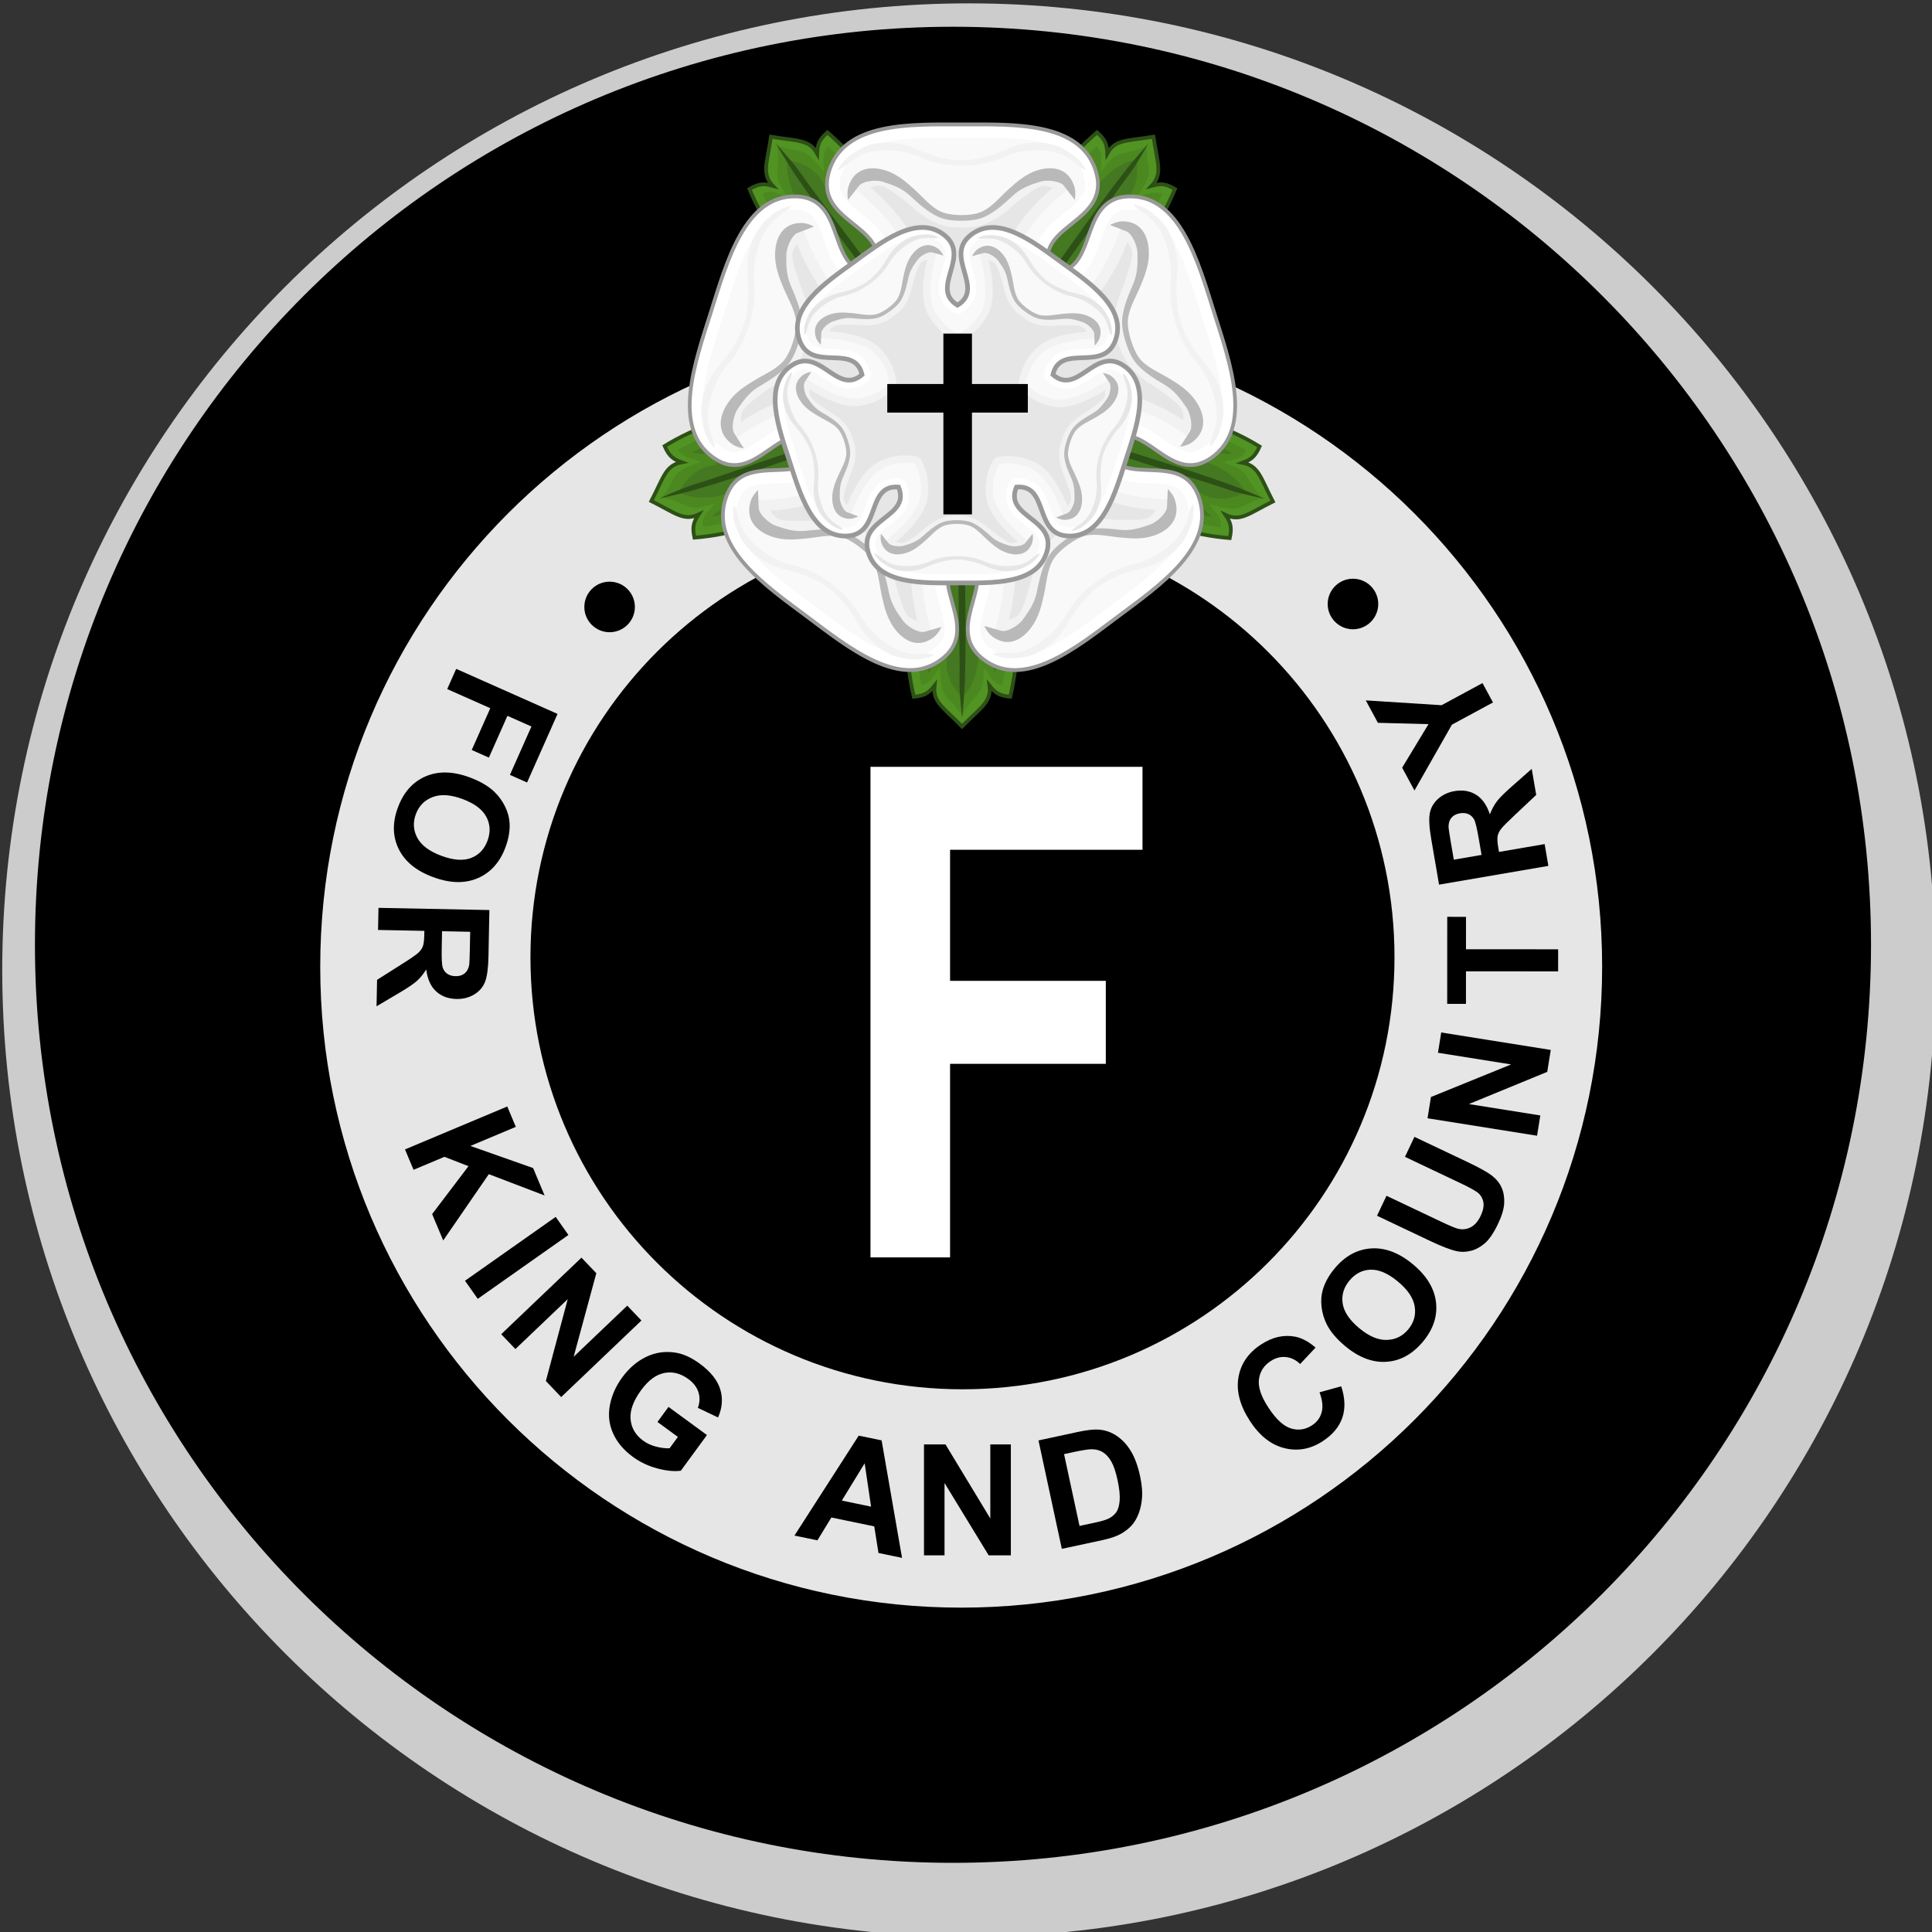 <?xml version="1.0" encoding="UTF-8" standalone="no"?>
<!-- Created with Inkscape (http://www.inkscape.org/) -->

<svg
   xmlns:dc="http://purl.org/dc/elements/1.1/"
   xmlns:cc="http://creativecommons.org/ns#"
   xmlns:rdf="http://www.w3.org/1999/02/22-rdf-syntax-ns#"
   xmlns:svg="http://www.w3.org/2000/svg"
   xmlns="http://www.w3.org/2000/svg"
   xmlns:sodipodi="http://sodipodi.sourceforge.net/DTD/sodipodi-0.dtd"
   xmlns:inkscape="http://www.inkscape.org/namespaces/inkscape"
   width="393.127"
   height="393.127"
   id="svg2"
   version="1.1"
   inkscape:version="0.48.4 r9939"
   sodipodi:docname="Flag of the British Fascists.svg">
  <rect width="100%" height="100%" fill="#333333" stroke="none"/>
  <defs
     id="defs4" />
  <sodipodi:namedview
     id="base"
     pagecolor="#ffffff"
     bordercolor="#666666"
     borderopacity="1.0"
     inkscape:pageopacity="0.0"
     inkscape:pageshadow="2"
     inkscape:zoom="0.49497475"
     inkscape:cx="146.83961"
     inkscape:cy="223.58996"
     inkscape:document-units="px"
     inkscape:current-layer="g7600"
     showgrid="false"
     inkscape:window-width="1680"
     inkscape:window-height="988"
     inkscape:window-x="-8"
     inkscape:window-y="-8"
     inkscape:window-maximized="1"
     fit-margin-top="0"
     fit-margin-left="0"
     fit-margin-right="0"
     fit-margin-bottom="0" />
  <g
     inkscape:label="Layer 1"
     inkscape:groupmode="layer"
     id="layer1"
     transform="translate(1111.665,-202.227)">
    <g
       style="display:inline"
       transform="translate(1340.023,1708.193)"
       id="layer1-8"
       inkscape:label="Layer">
      <g
         transform="matrix(1.127,0,0,1.127,186.794,233.424)"
         id="g11618-9-0-2"
         style="stroke-width:0.888;stroke-miterlimit:4;stroke-dasharray:none" />
      <g
         transform="matrix(0.998,0.068,-0.068,0.998,-130.311,-830.229)"
         id="g12789-5-3-9-0"
         style="display:inline" />
      <g
         style="stroke-width:1;stroke-miterlimit:4;stroke-dasharray:none"
         id="g16068">
        <g
           transform="matrix(1.605,-1.254,-1.254,-1.605,1340.209,-374.3)"
           id="g20337"
           style="fill:#800000;fill-opacity:1;stroke-width:0.513;stroke-miterlimit:4;stroke-dasharray:none" />
        <g
           transform="matrix(-0.561,1.958,1.958,0.561,-1620.89,-380.223)"
           id="g20237"
           style="fill:#800000;fill-opacity:1;stroke-width:0.513;stroke-miterlimit:4;stroke-dasharray:none" />
        <g
           id="g20241"
           style="fill:#800000;fill-opacity:1;stroke-width:0.513;stroke-miterlimit:4;stroke-dasharray:none;display:inline"
           transform="matrix(0.561,-1.958,1.958,0.561,-1142.167,-2049.793)" />
        <g
           style="fill:#800000;fill-opacity:1;stroke-width:0.513;stroke-miterlimit:4;stroke-dasharray:none"
           id="g20325"
           transform="matrix(1.689,1.139,1.139,-1.689,-142.492,698.421)" />
        <g
           style="fill:#800000;fill-opacity:1;stroke-width:0.513;stroke-miterlimit:4;stroke-dasharray:none"
           id="g20349"
           transform="matrix(-0.697,-1.914,-1.914,0.697,778.171,-2115.921)" />
        <g
           id="g7600"
           transform="matrix(20,0,0,20,-2154.176,-705.313)">
          <path
             sodipodi:type="arc"
             style="fill:#cccccc;fill-rule:evenodd;stroke:none"
             id="path2996-1-7-4-2"
             sodipodi:cx="366.78571"
             sodipodi:cy="510.57648"
             sodipodi:rx="91.071426"
             sodipodi:ry="91.071426"
             d="m 457.857,510.576 c 0,50.297 -40.774,91.071 -91.071,91.071 -50.297,0 -91.071,-40.774 -91.071,-91.071 0,-50.297 40.774,-91.071 91.071,-91.071 50.297,0 91.071,40.774 91.071,91.071 z"
             transform="matrix(0.108,0,0,0.108,-44.63,-85.305)" />
          <path
             sodipodi:type="arc"
             style="fill:#000000;fill-rule:evenodd;stroke:#000000;stroke-width:1px;stroke-linecap:butt;stroke-linejoin:miter;stroke-opacity:1"
             id="path2996-1-7-5"
             sodipodi:cx="366.78571"
             sodipodi:cy="510.57648"
             sodipodi:rx="91.071426"
             sodipodi:ry="91.071426"
             d="m 457.857,510.576 c 0,50.297 -40.774,91.071 -91.071,91.071 -50.297,0 -91.071,-40.774 -91.071,-91.071 0,-50.297 40.774,-91.071 91.071,-91.071 50.297,0 91.071,40.774 91.071,91.071 z"
             transform="matrix(0.102,0,0,0.102,-42.592,-82.499)" />
          <path
             sodipodi:type="arc"
             style="fill:#e6e6e6;fill-rule:evenodd;stroke:#000000;stroke-width:1px;stroke-linecap:butt;stroke-linejoin:miter;stroke-opacity:1"
             id="path2996-1-5"
             sodipodi:cx="366.78571"
             sodipodi:cy="510.57648"
             sodipodi:rx="91.071426"
             sodipodi:ry="91.071426"
             d="m 457.857,510.576 c 0,50.297 -40.774,91.071 -91.071,91.071 -50.297,0 -91.071,-40.774 -91.071,-91.071 0,-50.297 40.774,-91.071 91.071,-91.071 50.297,0 91.071,40.774 91.071,91.071 z"
             transform="matrix(0.072,0,0,0.072,-31.505,-66.959)" />
          <path
             sodipodi:type="arc"
             style="fill:#000000;fill-rule:evenodd;stroke:#000000;stroke-width:1px;stroke-linecap:butt;stroke-linejoin:miter;stroke-opacity:1"
             id="path2996-10"
             sodipodi:cx="366.78571"
             sodipodi:cy="510.57648"
             sodipodi:rx="91.071426"
             sodipodi:ry="91.071426"
             d="m 457.857,510.576 c 0,50.297 -40.774,91.071 -91.071,91.071 -50.297,0 -91.071,-40.774 -91.071,-91.071 0,-50.297 40.774,-91.071 91.071,-91.071 50.297,0 91.071,40.774 91.071,91.071 z"
             transform="matrix(0.048,0,0,0.048,-22.689,-54.801)" />
          <g
             transform="matrix(0.045,0,0,0.056,-28.655,-54.43)"
             style="font-size:124.512px;font-style:normal;font-weight:normal;line-height:125%;letter-spacing:0px;word-spacing:0px;fill:#ffffff;fill-opacity:1;stroke:none;font-family:Sans"
             id="text6188-1">
            <path
               d="m 503.016,485.537 0,-89.128 61.5,0 0,15.078 -43.504,0 0,23.806 35.21,0 0,15.078 -35.21,0 0,35.167 z"
               style="font-weight:bold;fill:#ffffff"
               id="path7480-5"
               inkscape:connector-curvature="0"
               sodipodi:nodetypes="ccccccccccc" />
          </g>
          <g
             id="g7401-1"
             transform="matrix(0.05,0,0,0.05,-29.101,-53.706)">
            <g
               transform="matrix(0.748,0,0,-0.748,600.09,-296.428)"
               id="g22529-4-6-1-2-8-0-7"
               style="stroke-width:1.023;stroke-miterlimit:4;stroke-dasharray:none;display:inline">
              <g
                 id="g22531-0-7-0-3-27-9-6"
                 transform="matrix(-0.951,0,0,-0.951,-291.689,-1688.988)"
                 inkscape:transform-center-y="-58.481047"
                 style="stroke-width:1.076;stroke-miterlimit:4;stroke-dasharray:none">
                <path
                   inkscape:connector-curvature="0"
                   id="path22533-9-38-0-7-9-5-0"
                   transform="translate(54.602,-967.914)"
                   d="m -192.875,137.656 c -14.343,9.67 -18.685,34.314 -13.781,54.706 3.246,-0.302 4.396,-1.244 5.928,-3.188 -0.563,4.67 2.355,6.103 7.853,11.678 5.498,-5.575 8.416,-7.008 7.853,-11.678 1.533,1.944 2.683,2.885 5.928,3.188 4.904,-20.392 0.561,-45.036 -13.781,-54.706 z"
                   style="fill:#529423;fill-opacity:1;stroke:#2d5016;stroke-width:1.076;stroke-linecap:butt;stroke-linejoin:miter;stroke-miterlimit:4;stroke-opacity:1;stroke-dasharray:none"
                   sodipodi:nodetypes="ccccccc" />
                <path
                   inkscape:connector-curvature="0"
                   id="path22535-4-4-8-3-6-5-0"
                   transform="translate(54.602,-967.914)"
                   d="m -192.875,141.219 c -11.236,8.824 -15.134,30.01 -11.562,47.862 3.338,-0.635 3.23,-2.74 5.366,-5.156 -0.091,9.156 1.86,5.919 6.197,13.825 3.688,-5.932 6.221,-3.534 6.291,-13.981 1.899,2.653 2.553,4.545 5.303,5.281 3.557,-17.839 -0.361,-39.011 -11.594,-47.831 z"
                   style="fill:#4b8820;fill-opacity:1;stroke:none"
                   sodipodi:nodetypes="ccccccc" />
                <path
                   inkscape:connector-curvature="0"
                   id="path22537-8-92-3-1-17-8-2"
                   transform="translate(54.602,-967.914)"
                   d="m -192.875,144.594 c -8.467,7.88 -11.872,25.849 -9.594,40.925 1.529,-1.602 -0.039,-4.798 4.897,-5.719 -0.079,3.795 1.35,9.773 4.697,12.888 2.338,-2.743 5.492,-6.672 4.009,-12.888 4.598,0.076 4.086,4.117 5.616,5.719 2.274,-15.08 -1.143,-33.045 -9.625,-40.925 z"
                   style="fill:#447821;fill-opacity:1;stroke:none"
                   sodipodi:nodetypes="ccccccc" />
                <path
                   id="path22539-8-6-4-5-7-3-4"
                   d="m -138.304,-826.445 c 0,0 -0.746,3.984 -0.75,6 -0.031,14.064 -0.461,27.939 0,41 0.118,3.341 0.75,10 0.75,10 0,0 0.798,-6.658 0.75,-10 -0.203,-14.057 0.76,-27.978 0,-41 -0.117,-2.012 -0.75,-6 -0.75,-6 z"
                   style="font-size:medium;font-style:normal;font-variant:normal;font-weight:normal;font-stretch:normal;text-indent:0;text-align:start;text-decoration:none;line-height:normal;letter-spacing:normal;word-spacing:normal;text-transform:none;direction:ltr;block-progression:tb;writing-mode:lr-tb;text-anchor:start;baseline-shift:baseline;color:#000000;fill:#2d5016;fill-opacity:1;stroke:none;stroke-width:1.076;marker:none;visibility:visible;display:inline;overflow:visible;enable-background:accumulate;font-family:Sans;-inkscape-font-specification:Sans"
                   inkscape:connector-curvature="0"
                   sodipodi:nodetypes="csscssc" />
              </g>
              <g
                 id="g22541-2-5-5-7-1-7-3"
                 transform="translate(-2.7724373e-6,0)"
                 style="stroke-width:1.023;stroke-miterlimit:4;stroke-dasharray:none">
                <g
                   inkscape:transform-center-y="47.890402"
                   transform="matrix(0.769,0.559,-0.559,0.769,-534.618,-131.924)"
                   id="g22543-4-7-0-8-9-8-3"
                   inkscape:transform-center-x="36.529251"
                   style="stroke-width:1.076;stroke-miterlimit:4;stroke-dasharray:none">
                  <path
                     sodipodi:nodetypes="ccccccc"
                     style="fill:#529423;fill-opacity:1;stroke:#2d5016;stroke-width:1.076;stroke-linecap:butt;stroke-linejoin:miter;stroke-miterlimit:4;stroke-opacity:1;stroke-dasharray:none"
                     d="m -192.875,137.656 c -14.343,9.67 -18.685,34.314 -13.781,54.706 3.246,-0.302 4.396,-1.244 5.928,-3.188 -0.563,4.67 2.355,6.103 7.853,11.678 5.498,-5.575 8.416,-7.008 7.853,-11.678 1.533,1.944 2.683,2.885 5.928,3.188 4.904,-20.392 0.561,-45.036 -13.781,-54.706 z"
                     transform="translate(54.602,-967.914)"
                     id="path22545-5-7-1-5-03-3-6"
                     inkscape:connector-curvature="0" />
                  <path
                     sodipodi:nodetypes="ccccccc"
                     style="fill:#4b8820;fill-opacity:1;stroke:none"
                     d="m -192.875,141.219 c -11.236,8.824 -15.134,30.01 -11.562,47.862 3.338,-0.635 3.23,-2.74 5.366,-5.156 -0.091,9.156 1.86,5.919 6.197,13.825 3.688,-5.932 6.221,-3.534 6.291,-13.981 1.899,2.653 2.553,4.545 5.303,5.281 3.557,-17.839 -0.361,-39.011 -11.594,-47.831 z"
                     transform="translate(54.602,-967.914)"
                     id="path22547-5-4-4-8-4-7-2"
                     inkscape:connector-curvature="0" />
                  <path
                     sodipodi:nodetypes="ccccccc"
                     style="fill:#447821;fill-opacity:1;stroke:none"
                     d="m -192.875,144.594 c -8.467,7.88 -11.872,25.849 -9.594,40.925 1.529,-1.602 -0.039,-4.798 4.897,-5.719 -0.079,3.795 1.35,9.773 4.697,12.888 2.338,-2.743 5.492,-6.672 4.009,-12.888 4.598,0.076 4.086,4.117 5.616,5.719 2.274,-15.08 -1.143,-33.045 -9.625,-40.925 z"
                     transform="translate(54.602,-967.914)"
                     id="path22549-1-5-5-3-1-9-8"
                     inkscape:connector-curvature="0" />
                  <path
                     sodipodi:nodetypes="csscssc"
                     inkscape:connector-curvature="0"
                     style="font-size:medium;font-style:normal;font-variant:normal;font-weight:normal;font-stretch:normal;text-indent:0;text-align:start;text-decoration:none;line-height:normal;letter-spacing:normal;word-spacing:normal;text-transform:none;direction:ltr;block-progression:tb;writing-mode:lr-tb;text-anchor:start;baseline-shift:baseline;color:#000000;fill:#2d5016;fill-opacity:1;stroke:none;stroke-width:1.076;marker:none;visibility:visible;display:inline;overflow:visible;enable-background:accumulate;font-family:Sans;-inkscape-font-specification:Sans"
                     d="m -138.304,-826.445 c 0,0 -0.746,3.984 -0.75,6 -0.031,14.064 -0.461,27.939 0,41 0.118,3.341 0.75,10 0.75,10 0,0 0.798,-6.658 0.75,-10 -0.203,-14.057 0.76,-27.978 0,-41 -0.117,-2.012 -0.75,-6 -0.75,-6 z"
                     id="path22551-7-7-6-2-7-3-2" />
                </g>
                <g
                   inkscape:transform-center-x="-36.529253"
                   id="g22553-1-9-2-4-53-9-3"
                   transform="matrix(0.769,-0.559,0.559,0.769,426.996,-286.507)"
                   inkscape:transform-center-y="47.890407"
                   style="stroke-width:1.076;stroke-miterlimit:4;stroke-dasharray:none">
                  <path
                     inkscape:connector-curvature="0"
                     id="path22555-1-8-0-1-32-1-4"
                     transform="translate(54.602,-967.914)"
                     d="m -192.875,137.656 c -14.343,9.67 -18.685,34.314 -13.781,54.706 3.246,-0.302 4.396,-1.244 5.928,-3.188 -0.563,4.67 2.355,6.103 7.853,11.678 5.498,-5.575 8.416,-7.008 7.853,-11.678 1.533,1.944 2.683,2.885 5.928,3.188 4.904,-20.392 0.561,-45.036 -13.781,-54.706 z"
                     style="fill:#529423;fill-opacity:1;stroke:#2d5016;stroke-width:1.076;stroke-linecap:butt;stroke-linejoin:miter;stroke-miterlimit:4;stroke-opacity:1;stroke-dasharray:none"
                     sodipodi:nodetypes="ccccccc" />
                  <path
                     inkscape:connector-curvature="0"
                     id="path22557-5-3-3-1-41-8-3"
                     transform="translate(54.602,-967.914)"
                     d="m -192.875,141.219 c -11.236,8.824 -15.134,30.01 -11.562,47.862 3.338,-0.635 3.23,-2.74 5.366,-5.156 -0.091,9.156 1.86,5.919 6.197,13.825 3.688,-5.932 6.221,-3.534 6.291,-13.981 1.899,2.653 2.553,4.545 5.303,5.281 3.557,-17.839 -0.361,-39.011 -11.594,-47.831 z"
                     style="fill:#4b8820;fill-opacity:1;stroke:none"
                     sodipodi:nodetypes="ccccccc" />
                  <path
                     inkscape:connector-curvature="0"
                     id="path22559-2-0-5-5-2-2-4"
                     transform="translate(54.602,-967.914)"
                     d="m -192.875,144.594 c -8.467,7.88 -11.872,25.849 -9.594,40.925 1.529,-1.602 -0.039,-4.798 4.897,-5.719 -0.079,3.795 1.35,9.773 4.697,12.888 2.338,-2.743 5.492,-6.672 4.009,-12.888 4.598,0.076 4.086,4.117 5.616,5.719 2.274,-15.08 -1.143,-33.045 -9.625,-40.925 z"
                     style="fill:#447821;fill-opacity:1;stroke:none"
                     sodipodi:nodetypes="ccccccc" />
                  <path
                     id="path22561-7-2-6-9-9-8-3"
                     d="m -138.304,-826.445 c 0,0 -0.746,3.984 -0.75,6 -0.031,14.064 -0.461,27.939 0,41 0.118,3.341 0.75,10 0.75,10 0,0 0.798,-6.658 0.75,-10 -0.203,-14.057 0.76,-27.978 0,-41 -0.117,-2.012 -0.75,-6 -0.75,-6 z"
                     style="font-size:medium;font-style:normal;font-variant:normal;font-weight:normal;font-stretch:normal;text-indent:0;text-align:start;text-decoration:none;line-height:normal;letter-spacing:normal;word-spacing:normal;text-transform:none;direction:ltr;block-progression:tb;writing-mode:lr-tb;text-anchor:start;baseline-shift:baseline;color:#000000;fill:#2d5016;fill-opacity:1;stroke:none;stroke-width:1.076;marker:none;visibility:visible;display:inline;overflow:visible;enable-background:accumulate;font-family:Sans;-inkscape-font-specification:Sans"
                     inkscape:connector-curvature="0"
                     sodipodi:nodetypes="csscssc" />
                </g>
              </g>
              <g
                 id="g22563-6-2-6-5-0-0-6"
                 style="stroke-width:1.023;stroke-miterlimit:4;stroke-dasharray:none">
                <g
                   inkscape:transform-center-x="55.618783"
                   id="g22565-1-36-6-1-87-1-8"
                   transform="matrix(-0.294,0.904,-0.904,-0.294,-978.79,-998.705)"
                   inkscape:transform-center-y="-19.997032"
                   style="stroke-width:1.076;stroke-miterlimit:4;stroke-dasharray:none">
                  <path
                     inkscape:connector-curvature="0"
                     id="path22567-4-7-7-0-4-8-4"
                     transform="translate(54.602,-967.914)"
                     d="m -192.875,137.656 c -14.343,9.67 -18.685,34.314 -13.781,54.706 3.246,-0.302 4.396,-1.244 5.928,-3.188 -0.563,4.67 2.355,6.103 7.853,11.678 5.498,-5.575 8.416,-7.008 7.853,-11.678 1.533,1.944 2.683,2.885 5.928,3.188 4.904,-20.392 0.561,-45.036 -13.781,-54.706 z"
                     style="fill:#529423;fill-opacity:1;stroke:#2d5016;stroke-width:1.076;stroke-linecap:butt;stroke-linejoin:miter;stroke-miterlimit:4;stroke-opacity:1;stroke-dasharray:none"
                     sodipodi:nodetypes="ccccccc" />
                  <path
                     inkscape:connector-curvature="0"
                     id="path22569-2-1-6-6-5-4-7"
                     transform="translate(54.602,-967.914)"
                     d="m -192.875,141.219 c -11.236,8.824 -15.134,30.01 -11.562,47.862 3.338,-0.635 3.23,-2.74 5.366,-5.156 -0.091,9.156 1.86,5.919 6.197,13.825 3.688,-5.932 6.221,-3.534 6.291,-13.981 1.899,2.653 2.553,4.545 5.303,5.281 3.557,-17.839 -0.361,-39.011 -11.594,-47.831 z"
                     style="fill:#4b8820;fill-opacity:1;stroke:none"
                     sodipodi:nodetypes="ccccccc" />
                  <path
                     inkscape:connector-curvature="0"
                     id="path22571-3-5-7-4-6-8-3"
                     transform="translate(54.602,-967.914)"
                     d="m -192.875,144.594 c -8.467,7.88 -11.872,25.849 -9.594,40.925 1.529,-1.602 -0.039,-4.798 4.897,-5.719 -0.079,3.795 1.35,9.773 4.697,12.888 2.338,-2.743 5.492,-6.672 4.009,-12.888 4.598,0.076 4.086,4.117 5.616,5.719 2.274,-15.08 -1.143,-33.045 -9.625,-40.925 z"
                     style="fill:#447821;fill-opacity:1;stroke:none"
                     sodipodi:nodetypes="ccccccc" />
                  <path
                     id="path22573-2-5-7-5-8-6-9"
                     d="m -138.304,-826.445 c 0,0 -0.746,3.984 -0.75,6 -0.031,14.064 -0.461,27.939 0,41 0.118,3.341 0.75,10 0.75,10 0,0 0.798,-6.658 0.75,-10 -0.203,-14.057 0.76,-27.978 0,-41 -0.117,-2.012 -0.75,-6 -0.75,-6 z"
                     style="font-size:medium;font-style:normal;font-variant:normal;font-weight:normal;font-stretch:normal;text-indent:0;text-align:start;text-decoration:none;line-height:normal;letter-spacing:normal;word-spacing:normal;text-transform:none;direction:ltr;block-progression:tb;writing-mode:lr-tb;text-anchor:start;baseline-shift:baseline;color:#000000;fill:#2d5016;fill-opacity:1;stroke:none;stroke-width:1.076;marker:none;visibility:visible;display:inline;overflow:visible;enable-background:accumulate;font-family:Sans;-inkscape-font-specification:Sans"
                     inkscape:connector-curvature="0"
                     sodipodi:nodetypes="csscssc" />
                </g>
                <g
                   inkscape:transform-center-y="-19.997034"
                   transform="matrix(-0.294,-0.904,0.904,-0.294,577.135,-1248.825)"
                   id="g22575-2-40-1-3-0-0-8"
                   inkscape:transform-center-x="-55.61878"
                   style="stroke-width:1.076;stroke-miterlimit:4;stroke-dasharray:none">
                  <path
                     sodipodi:nodetypes="ccccccc"
                     style="fill:#529423;fill-opacity:1;stroke:#2d5016;stroke-width:1.076;stroke-linecap:butt;stroke-linejoin:miter;stroke-miterlimit:4;stroke-opacity:1;stroke-dasharray:none"
                     d="m -192.875,137.656 c -14.343,9.67 -18.685,34.314 -13.781,54.706 3.246,-0.302 4.396,-1.244 5.928,-3.188 -0.563,4.67 2.355,6.103 7.853,11.678 5.498,-5.575 8.416,-7.008 7.853,-11.678 1.533,1.944 2.683,2.885 5.928,3.188 4.904,-20.392 0.561,-45.036 -13.781,-54.706 z"
                     transform="translate(54.602,-967.914)"
                     id="path22577-1-2-9-0-7-9-0"
                     inkscape:connector-curvature="0" />
                  <path
                     sodipodi:nodetypes="ccccccc"
                     style="fill:#4b8820;fill-opacity:1;stroke:none"
                     d="m -192.875,141.219 c -11.236,8.824 -15.134,30.01 -11.562,47.862 3.338,-0.635 3.23,-2.74 5.366,-5.156 -0.091,9.156 1.86,5.919 6.197,13.825 3.688,-5.932 6.221,-3.534 6.291,-13.981 1.899,2.653 2.553,4.545 5.303,5.281 3.557,-17.839 -0.361,-39.011 -11.594,-47.831 z"
                     transform="translate(54.602,-967.914)"
                     id="path22579-6-6-1-8-7-3-0"
                     inkscape:connector-curvature="0" />
                  <path
                     sodipodi:nodetypes="ccccccc"
                     style="fill:#447821;fill-opacity:1;stroke:none"
                     d="m -192.875,144.594 c -8.467,7.88 -11.872,25.849 -9.594,40.925 1.529,-1.602 -0.039,-4.798 4.897,-5.719 -0.079,3.795 1.35,9.773 4.697,12.888 2.338,-2.743 5.492,-6.672 4.009,-12.888 4.598,0.076 4.086,4.117 5.616,5.719 2.274,-15.08 -1.143,-33.045 -9.625,-40.925 z"
                     transform="translate(54.602,-967.914)"
                     id="path22581-8-0-6-9-4-0-8"
                     inkscape:connector-curvature="0" />
                  <path
                     sodipodi:nodetypes="csscssc"
                     inkscape:connector-curvature="0"
                     style="font-size:medium;font-style:normal;font-variant:normal;font-weight:normal;font-stretch:normal;text-indent:0;text-align:start;text-decoration:none;line-height:normal;letter-spacing:normal;word-spacing:normal;text-transform:none;direction:ltr;block-progression:tb;writing-mode:lr-tb;text-anchor:start;baseline-shift:baseline;color:#000000;fill:#2d5016;fill-opacity:1;stroke:none;stroke-width:1.076;marker:none;visibility:visible;display:inline;overflow:visible;enable-background:accumulate;font-family:Sans;-inkscape-font-specification:Sans"
                     d="m -138.304,-826.445 c 0,0 -0.746,3.984 -0.75,6 -0.031,14.064 -0.461,27.939 0,41 0.118,3.341 0.75,10 0.75,10 0,0 0.798,-6.658 0.75,-10 -0.203,-14.057 0.76,-27.978 0,-41 -0.117,-2.012 -0.75,-6 -0.75,-6 z"
                     id="path22583-5-6-2-1-3-0-8" />
                </g>
              </g>
            </g>
            <g
               transform="matrix(0.419,0.304,0.304,-0.419,811.867,40.196)"
               id="g22529-4-6-1-2-2-8-0"
               style="stroke-width:1.023;stroke-miterlimit:4;stroke-dasharray:none;display:inline">
              <g
                 id="g22531-0-7-0-3-2-7-5"
                 transform="matrix(-0.951,0,0,-0.951,-291.689,-1688.988)"
                 inkscape:transform-center-y="-58.481047"
                 style="stroke-width:1.076;stroke-miterlimit:4;stroke-dasharray:none">
                <path
                   inkscape:connector-curvature="0"
                   id="path22533-9-38-0-7-5-6-1"
                   transform="translate(54.602,-967.914)"
                   d="m -192.875,137.656 c -14.343,9.67 -18.685,34.314 -13.781,54.706 3.246,-0.302 4.396,-1.244 5.928,-3.188 -0.563,4.67 2.355,6.103 7.853,11.678 5.498,-5.575 8.416,-7.008 7.853,-11.678 1.533,1.944 2.683,2.885 5.928,3.188 4.904,-20.392 0.561,-45.036 -13.781,-54.706 z"
                   style="fill:#529423;fill-opacity:1;stroke:#2d5016;stroke-width:1.076;stroke-linecap:butt;stroke-linejoin:miter;stroke-miterlimit:4;stroke-opacity:1;stroke-dasharray:none"
                   sodipodi:nodetypes="ccccccc" />
                <path
                   inkscape:connector-curvature="0"
                   id="path22535-4-4-8-3-9-3-4"
                   transform="translate(54.602,-967.914)"
                   d="m -192.875,141.219 c -11.236,8.824 -15.134,30.01 -11.562,47.862 3.338,-0.635 3.23,-2.74 5.366,-5.156 -0.091,9.156 1.86,5.919 6.197,13.825 3.688,-5.932 6.221,-3.534 6.291,-13.981 1.899,2.653 2.553,4.545 5.303,5.281 3.557,-17.839 -0.361,-39.011 -11.594,-47.831 z"
                   style="fill:#4b8820;fill-opacity:1;stroke:none"
                   sodipodi:nodetypes="ccccccc" />
                <path
                   inkscape:connector-curvature="0"
                   id="path22537-8-92-3-1-1-5-3"
                   transform="translate(54.602,-967.914)"
                   d="m -192.875,144.594 c -8.467,7.88 -11.872,25.849 -9.594,40.925 1.529,-1.602 -0.039,-4.798 4.897,-5.719 -0.079,3.795 1.35,9.773 4.697,12.888 2.338,-2.743 5.492,-6.672 4.009,-12.888 4.598,0.076 4.086,4.117 5.616,5.719 2.274,-15.08 -1.143,-33.045 -9.625,-40.925 z"
                   style="fill:#447821;fill-opacity:1;stroke:none"
                   sodipodi:nodetypes="ccccccc" />
                <path
                   id="path22539-8-6-4-5-0-6-6"
                   d="m -138.304,-826.445 c 0,0 -0.746,3.984 -0.75,6 -0.031,14.064 -0.461,27.939 0,41 0.118,3.341 0.75,10 0.75,10 0,0 0.798,-6.658 0.75,-10 -0.203,-14.057 0.76,-27.978 0,-41 -0.117,-2.012 -0.75,-6 -0.75,-6 z"
                   style="font-size:medium;font-style:normal;font-variant:normal;font-weight:normal;font-stretch:normal;text-indent:0;text-align:start;text-decoration:none;line-height:normal;letter-spacing:normal;word-spacing:normal;text-transform:none;direction:ltr;block-progression:tb;writing-mode:lr-tb;text-anchor:start;baseline-shift:baseline;color:#000000;fill:#2d5016;fill-opacity:1;stroke:none;stroke-width:1.076;marker:none;visibility:visible;display:inline;overflow:visible;enable-background:accumulate;font-family:Sans;-inkscape-font-specification:Sans"
                   inkscape:connector-curvature="0"
                   sodipodi:nodetypes="csscssc" />
              </g>
              <g
                 id="g22541-2-5-5-7-8-5-3"
                 transform="translate(-2.7724373e-6,0)"
                 style="stroke-width:1.023;stroke-miterlimit:4;stroke-dasharray:none">
                <g
                   inkscape:transform-center-y="47.890402"
                   transform="matrix(0.769,0.559,-0.559,0.769,-534.618,-131.924)"
                   id="g22543-4-7-0-8-5-8-9"
                   inkscape:transform-center-x="36.529251"
                   style="stroke-width:1.076;stroke-miterlimit:4;stroke-dasharray:none">
                  <path
                     sodipodi:nodetypes="ccccccc"
                     style="fill:#529423;fill-opacity:1;stroke:#2d5016;stroke-width:1.076;stroke-linecap:butt;stroke-linejoin:miter;stroke-miterlimit:4;stroke-opacity:1;stroke-dasharray:none"
                     d="m -192.875,137.656 c -14.343,9.67 -18.685,34.314 -13.781,54.706 3.246,-0.302 4.396,-1.244 5.928,-3.188 -0.563,4.67 2.355,6.103 7.853,11.678 5.498,-5.575 8.416,-7.008 7.853,-11.678 1.533,1.944 2.683,2.885 5.928,3.188 4.904,-20.392 0.561,-45.036 -13.781,-54.706 z"
                     transform="translate(54.602,-967.914)"
                     id="path22545-5-7-1-5-0-3-2"
                     inkscape:connector-curvature="0" />
                  <path
                     sodipodi:nodetypes="ccccccc"
                     style="fill:#4b8820;fill-opacity:1;stroke:none"
                     d="m -192.875,141.219 c -11.236,8.824 -15.134,30.01 -11.562,47.862 3.338,-0.635 3.23,-2.74 5.366,-5.156 -0.091,9.156 1.86,5.919 6.197,13.825 3.688,-5.932 6.221,-3.534 6.291,-13.981 1.899,2.653 2.553,4.545 5.303,5.281 3.557,-17.839 -0.361,-39.011 -11.594,-47.831 z"
                     transform="translate(54.602,-967.914)"
                     id="path22547-5-4-4-8-7-9-1"
                     inkscape:connector-curvature="0" />
                  <path
                     sodipodi:nodetypes="ccccccc"
                     style="fill:#447821;fill-opacity:1;stroke:none"
                     d="m -192.875,144.594 c -8.467,7.88 -11.872,25.849 -9.594,40.925 1.529,-1.602 -0.039,-4.798 4.897,-5.719 -0.079,3.795 1.35,9.773 4.697,12.888 2.338,-2.743 5.492,-6.672 4.009,-12.888 4.598,0.076 4.086,4.117 5.616,5.719 2.274,-15.08 -1.143,-33.045 -9.625,-40.925 z"
                     transform="translate(54.602,-967.914)"
                     id="path22549-1-5-5-3-9-4-9"
                     inkscape:connector-curvature="0" />
                  <path
                     sodipodi:nodetypes="csscssc"
                     inkscape:connector-curvature="0"
                     style="font-size:medium;font-style:normal;font-variant:normal;font-weight:normal;font-stretch:normal;text-indent:0;text-align:start;text-decoration:none;line-height:normal;letter-spacing:normal;word-spacing:normal;text-transform:none;direction:ltr;block-progression:tb;writing-mode:lr-tb;text-anchor:start;baseline-shift:baseline;color:#000000;fill:#2d5016;fill-opacity:1;stroke:none;stroke-width:1.076;marker:none;visibility:visible;display:inline;overflow:visible;enable-background:accumulate;font-family:Sans;-inkscape-font-specification:Sans"
                     d="m -138.304,-826.445 c 0,0 -0.746,3.984 -0.75,6 -0.031,14.064 -0.461,27.939 0,41 0.118,3.341 0.75,10 0.75,10 0,0 0.798,-6.658 0.75,-10 -0.203,-14.057 0.76,-27.978 0,-41 -0.117,-2.012 -0.75,-6 -0.75,-6 z"
                     id="path22551-7-7-6-2-0-8-8" />
                </g>
                <g
                   inkscape:transform-center-x="-36.529253"
                   id="g22553-1-9-2-4-5-3-2"
                   transform="matrix(0.769,-0.559,0.559,0.769,426.996,-286.507)"
                   inkscape:transform-center-y="47.890407"
                   style="stroke-width:1.076;stroke-miterlimit:4;stroke-dasharray:none">
                  <path
                     inkscape:connector-curvature="0"
                     id="path22555-1-8-0-1-3-9-3"
                     transform="translate(54.602,-967.914)"
                     d="m -192.875,137.656 c -14.343,9.67 -18.685,34.314 -13.781,54.706 3.246,-0.302 4.396,-1.244 5.928,-3.188 -0.563,4.67 2.355,6.103 7.853,11.678 5.498,-5.575 8.416,-7.008 7.853,-11.678 1.533,1.944 2.683,2.885 5.928,3.188 4.904,-20.392 0.561,-45.036 -13.781,-54.706 z"
                     style="fill:#529423;fill-opacity:1;stroke:#2d5016;stroke-width:1.076;stroke-linecap:butt;stroke-linejoin:miter;stroke-miterlimit:4;stroke-opacity:1;stroke-dasharray:none"
                     sodipodi:nodetypes="ccccccc" />
                  <path
                     inkscape:connector-curvature="0"
                     id="path22557-5-3-3-1-4-7-4"
                     transform="translate(54.602,-967.914)"
                     d="m -192.875,141.219 c -11.236,8.824 -15.134,30.01 -11.562,47.862 3.338,-0.635 3.23,-2.74 5.366,-5.156 -0.091,9.156 1.86,5.919 6.197,13.825 3.688,-5.932 6.221,-3.534 6.291,-13.981 1.899,2.653 2.553,4.545 5.303,5.281 3.557,-17.839 -0.361,-39.011 -11.594,-47.831 z"
                     style="fill:#4b8820;fill-opacity:1;stroke:none"
                     sodipodi:nodetypes="ccccccc" />
                  <path
                     inkscape:connector-curvature="0"
                     id="path22559-2-0-5-5-1-6-0"
                     transform="translate(54.602,-967.914)"
                     d="m -192.875,144.594 c -8.467,7.88 -11.872,25.849 -9.594,40.925 1.529,-1.602 -0.039,-4.798 4.897,-5.719 -0.079,3.795 1.35,9.773 4.697,12.888 2.338,-2.743 5.492,-6.672 4.009,-12.888 4.598,0.076 4.086,4.117 5.616,5.719 2.274,-15.08 -1.143,-33.045 -9.625,-40.925 z"
                     style="fill:#447821;fill-opacity:1;stroke:none"
                     sodipodi:nodetypes="ccccccc" />
                  <path
                     id="path22561-7-2-6-9-0-4-2"
                     d="m -138.304,-826.445 c 0,0 -0.746,3.984 -0.75,6 -0.031,14.064 -0.461,27.939 0,41 0.118,3.341 0.75,10 0.75,10 0,0 0.798,-6.658 0.75,-10 -0.203,-14.057 0.76,-27.978 0,-41 -0.117,-2.012 -0.75,-6 -0.75,-6 z"
                     style="font-size:medium;font-style:normal;font-variant:normal;font-weight:normal;font-stretch:normal;text-indent:0;text-align:start;text-decoration:none;line-height:normal;letter-spacing:normal;word-spacing:normal;text-transform:none;direction:ltr;block-progression:tb;writing-mode:lr-tb;text-anchor:start;baseline-shift:baseline;color:#000000;fill:#2d5016;fill-opacity:1;stroke:none;stroke-width:1.076;marker:none;visibility:visible;display:inline;overflow:visible;enable-background:accumulate;font-family:Sans;-inkscape-font-specification:Sans"
                     inkscape:connector-curvature="0"
                     sodipodi:nodetypes="csscssc" />
                </g>
              </g>
              <g
                 id="g22563-6-2-6-5-4-5-3"
                 style="stroke-width:1.023;stroke-miterlimit:4;stroke-dasharray:none">
                <g
                   inkscape:transform-center-x="55.618783"
                   id="g22565-1-36-6-1-8-8-1"
                   transform="matrix(-0.294,0.904,-0.904,-0.294,-978.79,-998.705)"
                   inkscape:transform-center-y="-19.997032"
                   style="stroke-width:1.076;stroke-miterlimit:4;stroke-dasharray:none">
                  <path
                     inkscape:connector-curvature="0"
                     id="path22567-4-7-7-0-5-6-9"
                     transform="translate(54.602,-967.914)"
                     d="m -192.875,137.656 c -14.343,9.67 -18.685,34.314 -13.781,54.706 3.246,-0.302 4.396,-1.244 5.928,-3.188 -0.563,4.67 2.355,6.103 7.853,11.678 5.498,-5.575 8.416,-7.008 7.853,-11.678 1.533,1.944 2.683,2.885 5.928,3.188 4.904,-20.392 0.561,-45.036 -13.781,-54.706 z"
                     style="fill:#529423;fill-opacity:1;stroke:#2d5016;stroke-width:1.076;stroke-linecap:butt;stroke-linejoin:miter;stroke-miterlimit:4;stroke-opacity:1;stroke-dasharray:none"
                     sodipodi:nodetypes="ccccccc" />
                  <path
                     inkscape:connector-curvature="0"
                     id="path22569-2-1-6-6-9-1-8"
                     transform="translate(54.602,-967.914)"
                     d="m -192.875,141.219 c -11.236,8.824 -15.134,30.01 -11.562,47.862 3.338,-0.635 3.23,-2.74 5.366,-5.156 -0.091,9.156 1.86,5.919 6.197,13.825 3.688,-5.932 6.221,-3.534 6.291,-13.981 1.899,2.653 2.553,4.545 5.303,5.281 3.557,-17.839 -0.361,-39.011 -11.594,-47.831 z"
                     style="fill:#4b8820;fill-opacity:1;stroke:none"
                     sodipodi:nodetypes="ccccccc" />
                  <path
                     inkscape:connector-curvature="0"
                     id="path22571-3-5-7-4-2-5-9"
                     transform="translate(54.602,-967.914)"
                     d="m -192.875,144.594 c -8.467,7.88 -11.872,25.849 -9.594,40.925 1.529,-1.602 -0.039,-4.798 4.897,-5.719 -0.079,3.795 1.35,9.773 4.697,12.888 2.338,-2.743 5.492,-6.672 4.009,-12.888 4.598,0.076 4.086,4.117 5.616,5.719 2.274,-15.08 -1.143,-33.045 -9.625,-40.925 z"
                     style="fill:#447821;fill-opacity:1;stroke:none"
                     sodipodi:nodetypes="ccccccc" />
                  <path
                     id="path22573-2-5-7-5-5-5-8"
                     d="m -138.304,-826.445 c 0,0 -0.746,3.984 -0.75,6 -0.031,14.064 -0.461,27.939 0,41 0.118,3.341 0.75,10 0.75,10 0,0 0.798,-6.658 0.75,-10 -0.203,-14.057 0.76,-27.978 0,-41 -0.117,-2.012 -0.75,-6 -0.75,-6 z"
                     style="font-size:medium;font-style:normal;font-variant:normal;font-weight:normal;font-stretch:normal;text-indent:0;text-align:start;text-decoration:none;line-height:normal;letter-spacing:normal;word-spacing:normal;text-transform:none;direction:ltr;block-progression:tb;writing-mode:lr-tb;text-anchor:start;baseline-shift:baseline;color:#000000;fill:#2d5016;fill-opacity:1;stroke:none;stroke-width:1.076;marker:none;visibility:visible;display:inline;overflow:visible;enable-background:accumulate;font-family:Sans;-inkscape-font-specification:Sans"
                     inkscape:connector-curvature="0"
                     sodipodi:nodetypes="csscssc" />
                </g>
                <g
                   inkscape:transform-center-y="-19.997034"
                   transform="matrix(-0.294,-0.904,0.904,-0.294,577.135,-1248.825)"
                   id="g22575-2-40-1-3-4-1-9"
                   inkscape:transform-center-x="-55.61878"
                   style="stroke-width:1.076;stroke-miterlimit:4;stroke-dasharray:none">
                  <path
                     sodipodi:nodetypes="ccccccc"
                     style="fill:#529423;fill-opacity:1;stroke:#2d5016;stroke-width:1.076;stroke-linecap:butt;stroke-linejoin:miter;stroke-miterlimit:4;stroke-opacity:1;stroke-dasharray:none"
                     d="m -192.875,137.656 c -14.343,9.67 -18.685,34.314 -13.781,54.706 3.246,-0.302 4.396,-1.244 5.928,-3.188 -0.563,4.67 2.355,6.103 7.853,11.678 5.498,-5.575 8.416,-7.008 7.853,-11.678 1.533,1.944 2.683,2.885 5.928,3.188 4.904,-20.392 0.561,-45.036 -13.781,-54.706 z"
                     transform="translate(54.602,-967.914)"
                     id="path22577-1-2-9-0-1-9-1"
                     inkscape:connector-curvature="0" />
                  <path
                     sodipodi:nodetypes="ccccccc"
                     style="fill:#4b8820;fill-opacity:1;stroke:none"
                     d="m -192.875,141.219 c -11.236,8.824 -15.134,30.01 -11.562,47.862 3.338,-0.635 3.23,-2.74 5.366,-5.156 -0.091,9.156 1.86,5.919 6.197,13.825 3.688,-5.932 6.221,-3.534 6.291,-13.981 1.899,2.653 2.553,4.545 5.303,5.281 3.557,-17.839 -0.361,-39.011 -11.594,-47.831 z"
                     transform="translate(54.602,-967.914)"
                     id="path22579-6-6-1-8-3-6-3"
                     inkscape:connector-curvature="0" />
                  <path
                     sodipodi:nodetypes="ccccccc"
                     style="fill:#447821;fill-opacity:1;stroke:none"
                     d="m -192.875,144.594 c -8.467,7.88 -11.872,25.849 -9.594,40.925 1.529,-1.602 -0.039,-4.798 4.897,-5.719 -0.079,3.795 1.35,9.773 4.697,12.888 2.338,-2.743 5.492,-6.672 4.009,-12.888 4.598,0.076 4.086,4.117 5.616,5.719 2.274,-15.08 -1.143,-33.045 -9.625,-40.925 z"
                     transform="translate(54.602,-967.914)"
                     id="path22581-8-0-6-9-9-4-5"
                     inkscape:connector-curvature="0" />
                  <path
                     sodipodi:nodetypes="csscssc"
                     inkscape:connector-curvature="0"
                     style="font-size:medium;font-style:normal;font-variant:normal;font-weight:normal;font-stretch:normal;text-indent:0;text-align:start;text-decoration:none;line-height:normal;letter-spacing:normal;word-spacing:normal;text-transform:none;direction:ltr;block-progression:tb;writing-mode:lr-tb;text-anchor:start;baseline-shift:baseline;color:#000000;fill:#2d5016;fill-opacity:1;stroke:none;stroke-width:1.076;marker:none;visibility:visible;display:inline;overflow:visible;enable-background:accumulate;font-family:Sans;-inkscape-font-specification:Sans"
                     d="m -138.304,-826.445 c 0,0 -0.746,3.984 -0.75,6 -0.031,14.064 -0.461,27.939 0,41 0.118,3.341 0.75,10 0.75,10 0,0 0.798,-6.658 0.75,-10 -0.203,-14.057 0.76,-27.978 0,-41 -0.117,-2.012 -0.75,-6 -0.75,-6 z"
                     id="path22583-5-6-2-1-5-5-1" />
                </g>
              </g>
            </g>
            <g
               id="g22012-6-1-7-3-1-4-4"
               transform="matrix(0.748,0,0,0.769,583.817,1014.187)"
               style="stroke:#000000;stroke-width:1.008;stroke-miterlimit:4;stroke-opacity:1;stroke-dasharray:none;display:inline">
              <path
                 inkscape:connector-curvature="0"
                 id="path22014-1-1-2-4-3-2-2"
                 style="fill:#ffffff;fill-opacity:1;stroke:#999999;stroke-width:1.008;stroke-miterlimit:4;stroke-opacity:1;stroke-dasharray:none;display:inline"
                 d="m -70.614,-842.095 c 11.545,-7.907 4.997,-25.38 0.745,-38.468 -4.253,-13.088 -9.226,-31.073 -23.214,-30.683 -14.331,0.399 -7.847,20.991 -21.241,19.892 -5.185,-12.398 16.403,-12.595 12.354,-26.348 -3.952,-13.423 -22.594,-12.596 -36.355,-12.596 -13.761,1.6e-4 -32.403,-0.827 -36.355,12.596 -4.049,13.753 17.539,13.95 12.354,26.348 -13.394,1.1 -6.91,-19.493 -21.241,-19.892 -13.987,-0.389 -18.961,17.596 -23.214,30.683 -4.252,13.088 -10.8,30.562 0.745,38.468 11.828,8.101 18.687,-12.37 28.876,-3.608 -3.093,13.078 -20.674,0.548 -25.482,14.054 -4.693,13.182 10.875,23.47 22.008,31.559 11.133,8.089 25.728,19.715 36.816,11.179 11.359,-8.746 -5.99,-21.595 5.492,-28.578 11.482,6.983 -5.867,19.832 5.492,28.578 11.087,8.537 25.682,-3.09 36.816,-11.179 11.133,-8.089 26.701,-18.377 22.008,-31.559 -4.808,-13.506 -22.389,-0.976 -25.482,-14.054 10.189,-8.762 17.048,11.708 28.876,3.608 z"
                 sodipodi:nodetypes="scscscscscscscscscscs" />
              <path
                 id="path22016-8-1-7-7-6-5-5"
                 d="m -138.312,-926.812 c -6.948,8e-5 -14.858,-0.159 -21.125,1.188 -6.267,1.347 -10.356,3.67 -11.906,8.938 -0.774,2.63 -0.401,3.827 0.531,5.281 0.932,1.455 2.759,3.004 4.875,4.656 2.116,1.652 4.564,3.404 6.281,6.156 1.717,2.752 2.192,6.696 0.562,10.594 a 3.487,3.487 0 0 1 -2.938,2.125 c -4.211,0.346 -7.818,-1.33 -9.906,-3.812 -2.088,-2.482 -3.017,-5.321 -3.938,-7.844 -0.92,-2.523 -1.809,-4.726 -2.906,-6.062 -1.097,-1.337 -2.134,-2.08 -4.875,-2.156 -5.489,-0.153 -8.946,2.989 -12.156,8.531 -3.21,5.542 -5.508,13.109 -7.656,19.719 -2.148,6.61 -4.747,14.1 -5.406,20.469 -0.659,6.369 0.282,10.959 4.812,14.062 2.263,1.55 3.547,1.56 5.219,1.125 1.671,-0.435 3.681,-1.69 5.906,-3.188 2.225,-1.498 4.665,-3.253 7.812,-4.031 3.148,-0.778 7.047,-0.035 10.25,2.719 a 3.487,3.487 0 0 1 1.125,3.469 c -0.972,4.111 -3.714,7.002 -6.719,8.219 -3.005,1.217 -5.976,1.22 -8.656,1.312 -2.68,0.092 -5.05,0.247 -6.656,0.875 -1.606,0.628 -2.643,1.385 -3.562,3.969 -1.842,5.174 0.099,9.454 4.375,14.219 4.276,4.765 10.784,9.29 16.406,13.375 5.624,4.086 11.929,8.87 17.781,11.469 5.852,2.598 10.493,3.131 14.844,-0.219 2.173,-1.673 2.585,-2.899 2.688,-4.625 0.102,-1.726 -0.481,-4.043 -1.219,-6.625 -0.737,-2.582 -1.669,-5.421 -1.438,-8.656 0.232,-3.235 2.172,-6.711 5.781,-8.906 a 3.487,3.487 0 0 1 3.625,0 c 3.61,2.196 5.554,5.67 5.781,8.906 0.228,3.236 -0.728,6.075 -1.469,8.656 -0.741,2.582 -1.319,4.899 -1.219,6.625 0.1,1.726 0.516,2.953 2.688,4.625 4.351,3.35 8.991,2.817 14.844,0.219 5.852,-2.598 12.157,-7.383 17.781,-11.469 5.624,-4.086 12.123,-8.609 16.406,-13.375 4.284,-4.766 6.247,-9.047 4.406,-14.219 -0.919,-2.583 -1.953,-3.341 -3.562,-3.969 -1.609,-0.628 -3.973,-0.783 -6.656,-0.875 -2.684,-0.092 -5.68,-0.097 -8.688,-1.312 -3.008,-1.216 -5.746,-4.107 -6.719,-8.219 a 3.487,3.487 0 0 1 1.125,-3.469 c 3.203,-2.754 7.102,-3.497 10.25,-2.719 3.148,0.778 5.587,2.534 7.812,4.031 2.225,1.498 4.235,2.752 5.906,3.188 1.671,0.435 2.956,0.425 5.219,-1.125 4.531,-3.103 5.472,-7.694 4.812,-14.062 -0.659,-6.369 -3.259,-13.859 -5.406,-20.469 -2.148,-6.61 -4.446,-14.177 -7.656,-19.719 -3.21,-5.542 -6.667,-8.684 -12.156,-8.531 -2.741,0.076 -3.781,0.821 -4.875,2.156 -1.094,1.335 -1.99,3.54 -2.906,6.062 -0.916,2.523 -1.821,5.36 -3.906,7.844 -2.086,2.484 -5.696,4.158 -9.906,3.812 a 3.487,3.487 0 0 1 -2.938,-2.125 c -1.629,-3.897 -1.151,-7.841 0.562,-10.594 1.714,-2.752 4.138,-4.504 6.25,-6.156 2.112,-1.652 3.945,-3.202 4.875,-4.656 0.93,-1.454 1.306,-2.65 0.531,-5.281 -1.551,-5.269 -5.617,-7.591 -11.875,-8.938 -6.258,-1.346 -14.177,-1.187 -21.125,-1.188 z"
                 style="fill:#f9f9f9;fill-opacity:1;stroke:none;display:inline"
                 inkscape:connector-curvature="0" />
              <path
                 style="font-size:medium;font-style:normal;font-variant:normal;font-weight:normal;font-stretch:normal;text-indent:0;text-align:start;text-decoration:none;line-height:normal;letter-spacing:normal;word-spacing:normal;text-transform:none;direction:ltr;block-progression:tb;writing-mode:lr-tb;text-anchor:start;color:#000000;fill:#f2f2f2;fill-opacity:1;stroke:none;stroke-width:1.023;marker:none;visibility:visible;display:inline;overflow:visible;enable-background:accumulate;font-family:Bitstream Vera Sans;-inkscape-font-specification:Bitstream Vera Sans"
                 d="m -213.531,38.469 c -0.476,0.002 -0.959,-0.002 -1.469,0.031 -3.384,0.222 -6.137,1.643 -8.781,3.625 -1.807,1.355 -3.125,3.75 -3.125,3.75 2.394,-0.219 4.04,-4.949 12,-5.281 3.454,-0.143 6.919,0.239 10.531,1.844 3.613,1.605 7.366,2.281 11.281,2.281 3.915,0 7.7,-0.677 11.312,-2.281 3.612,-1.605 7.077,-1.987 10.531,-1.844 7.96,0.332 9.575,5.063 11.969,5.281 5e-5,-1.95e-4 -1.286,-2.395 -3.094,-3.75 -2.645,-1.982 -5.397,-3.403 -8.781,-3.625 -4.075,-0.268 -6.965,0.513 -10.594,2.125 -3.629,1.612 -8.018,2.656 -11.344,2.656 -3.326,0 -7.684,-1.045 -11.312,-2.656 -3.175,-1.41 -5.791,-2.167 -9.125,-2.156 z m 67.219,16.75 c 0.942,2.272 5.795,2.416 8.562,10.094 1.2,3.331 1.9,6.848 1.531,10.875 -0.369,4.027 0.196,7.892 1.406,11.719 1.21,3.827 2.992,7.309 5.594,10.344 2.601,3.035 4.003,6.299 4.938,9.719 2.152,7.883 -1.694,10.936 -1.156,13.344 2e-4,-1e-5 1.836,-2.002 2.531,-4.188 1.017,-3.197 1.465,-6.343 0.625,-9.719 -1.011,-4.065 -2.637,-6.639 -5.25,-9.688 -2.613,-3.049 -4.91,-6.999 -5.938,-10.25 -1.028,-3.251 -1.433,-7.862 -1.062,-11.906 0.37,-4.045 0.195,-7.1 -1.312,-11 -1.251,-3.239 -3.379,-5.497 -6.031,-7.469 -1.813,-1.348 -4.437,-1.875 -4.438,-1.875 z m -93.25,0.406 c -1.6e-4,-1.13e-4 -2.594,0.527 -4.406,1.875 -2.652,1.972 -4.811,4.23 -6.062,7.469 -1.507,3.9 -1.683,6.986 -1.312,11.031 0.37,4.045 -0.035,8.624 -1.062,11.875 -1.028,3.251 -3.325,7.201 -5.938,10.25 -2.613,3.049 -4.239,5.653 -5.25,9.719 -0.84,3.376 -0.392,6.49 0.625,9.688 0.696,2.185 2.531,4.187 2.531,4.188 0.537,-2.408 -3.309,-5.461 -1.156,-13.344 0.935,-3.42 2.336,-6.684 4.938,-9.719 2.601,-3.035 4.384,-6.517 5.594,-10.344 1.21,-3.827 1.775,-7.692 1.406,-11.719 -0.369,-4.027 0.332,-7.544 1.531,-10.875 2.767,-7.677 7.62,-7.821 8.562,-10.094 z m 109.469,81.219 c -1.812,1.623 -0.438,6.423 -6.688,11.5 -2.712,2.202 -5.722,3.991 -9.562,4.875 -3.841,0.884 -7.27,2.604 -10.438,4.969 -3.168,2.365 -5.839,5.176 -7.844,8.656 -2.005,3.48 -4.593,5.904 -7.469,7.875 -6.63,4.54 -10.625,1.731 -12.688,3 7e-5,1.9e-4 2.419,1.12 4.656,1.125 3.273,0.006 6.291,-0.511 9.156,-2.375 3.45,-2.245 5.361,-4.629 7.375,-8.125 2.014,-3.496 4.934,-6.96 7.625,-8.969 2.691,-2.009 6.83,-3.799 10.688,-4.688 3.858,-0.888 6.638,-2.041 9.781,-4.719 2.611,-2.224 4.057,-4.986 5.062,-8.188 0.687,-2.188 0.344,-4.937 0.344,-4.938 z m -125.219,0.25 c -1.5e-4,1.3e-4 -0.343,2.749 0.344,4.938 1.006,3.201 2.452,5.995 5.062,8.219 3.143,2.678 5.924,3.8 9.781,4.688 3.858,0.888 7.997,2.678 10.688,4.688 2.691,2.009 5.611,5.504 7.625,9 2.014,3.496 3.925,5.849 7.375,8.094 2.865,1.864 5.883,2.413 9.156,2.406 2.237,-0.004 4.656,-1.156 4.656,-1.156 -2.062,-1.269 -6.058,1.54 -12.688,-3 -2.876,-1.971 -5.464,-4.364 -7.469,-7.844 -2.005,-3.48 -4.676,-6.291 -7.844,-8.656 -3.168,-2.365 -6.597,-4.116 -10.438,-5 -3.84,-0.884 -6.85,-2.673 -9.562,-4.875 -6.25,-5.077 -4.876,-9.877 -6.688,-11.5 z"
                 transform="matrix(0.999,0,0,0.972,54.4,-962.866)"
                 id="path22018-9-7-6-4-3-3-3"
                 inkscape:connector-curvature="0" />
              <g
                 id="g22020-2-30-5-6-0-2-8"
                 style="stroke:#000000;stroke-width:1.008;stroke-miterlimit:4;stroke-opacity:1;stroke-dasharray:none">
                <path
                   sodipodi:nodetypes="scscscscscscscscscscscscscscscscscscscscs"
                   d="m -147.6,-819.936 c -4.394,8.195 1,24.404 1,24.404 -9.813,-0.011 -10.218,-4.37 -12.463,-11.313 -1.183,-3.659 -1.186,-8.914 -7.114,-12.782 -5.511,-4.443 -10.51,-2.822 -14.355,-2.816 -7.297,0.01 -11.568,0.972 -14.61,-8.357 0,0 17.083,0.121 23.519,-6.591 5.3,-5.527 5.512,-11.722 5.512,-11.722 0,0 -4.049,-4.811 -11.585,-6.167 -9.152,-1.647 -22.901,8.492 -22.901,8.492 -3.022,-9.336 0.999,-11.068 6.908,-15.349 3.114,-2.256 8.111,-3.882 9.958,-10.716 2.523,-6.614 -0.564,-10.867 -1.757,-14.523 -2.264,-6.936 -4.499,-10.701 3.433,-16.478 0,0 5.164,16.284 13.536,20.331 6.894,3.332 12.852,1.62 12.852,1.62 0,0 3.325,-5.337 2.286,-12.923 -1.262,-9.213 -15.153,-19.156 -15.153,-19.156 7.945,-5.759 10.835,-2.47 16.732,1.827 3.108,2.264 6.199,6.515 13.269,6.159 7.07,0.355 10.161,-3.895 13.269,-6.159 5.897,-4.297 8.787,-7.586 16.732,-1.827 0,0 -13.891,9.943 -15.153,19.156 -1.039,7.586 2.431,12.724 2.431,12.724 0,0 6.103,1.513 12.997,-1.82 8.372,-4.047 13.536,-20.331 13.536,-20.331 7.933,5.777 5.698,9.541 3.433,16.478 -1.193,3.656 -4.28,7.908 -1.757,14.523 1.847,6.834 6.844,8.46 9.958,10.716 5.909,4.281 9.93,6.013 6.908,15.349 0,0 -13.749,-10.139 -22.901,-8.492 -7.536,1.356 -11.35,6.244 -11.35,6.244 0,0 0.447,6.272 5.747,11.799 6.436,6.712 23.519,6.591 23.519,6.591 -3.043,9.329 -7.314,8.367 -14.61,8.357 -3.846,-0.005 -8.844,-1.627 -14.355,2.816 -5.929,3.868 -5.931,9.123 -7.114,12.782 -2.245,6.943 -2.65,11.302 -12.463,11.313 0,0 5.394,-16.209 1,-24.404 -3.619,-6.748 -9.445,-8.865 -9.445,-8.865 0,0 -5.827,2.364 -9.445,9.112 z"
                   style="fill:#f2f2f2;fill-opacity:1;stroke:none;display:inline"
                   id="path22022-7-0-1-3-1-6-9"
                   inkscape:connector-curvature="0" />
                <path
                   style="fill:#e6e6e6;fill-opacity:1;stroke:none;display:inline"
                   d="m -161.25,-914.094 c -0.548,0.011 -1.263,0.143 -2.125,0.5 1.237,1.043 2.564,2.155 4.062,3.656 3.823,3.83 8.095,8.797 8.906,14.719 1.18,8.618 -2.719,14.906 -2.719,14.906 a 2.982,2.982 0 0 1 -1.719,1.281 c 0,0 -7.138,1.988 -15,-1.812 -5.379,-2.6 -8.79,-8.186 -11.25,-13 -0.945,-1.849 -1.552,-3.396 -2.156,-4.875 -0.871,1.056 -1.323,1.967 -1.375,2.844 -0.091,1.524 0.796,3.971 1.969,7.562 0.919,2.816 4.574,8.62 1.812,16.25 -0.02,0.055 -0.042,0.101 -0.062,0.156 -0.012,0.043 -0.019,0.082 -0.031,0.125 -2.249,7.792 -8.594,10.32 -11,12.062 -3.06,2.217 -5.207,3.681 -6.031,4.969 -0.476,0.743 -0.649,1.75 -0.562,3.125 1.355,-0.839 2.753,-1.751 4.594,-2.688 4.825,-2.454 10.899,-4.965 16.781,-3.906 8.561,1.541 13.312,7.188 13.312,7.188 a 2.982,2.982 0 0 1 0.688,2 c 0,0 -0.269,7.385 -6.312,13.688 -4.137,4.314 -10.529,5.835 -15.875,6.688 -2.044,0.326 -3.69,0.445 -5.281,0.562 0.738,1.157 1.458,1.864 2.281,2.188 1.431,0.562 4.036,0.505 7.812,0.5 2.969,-0.004 9.576,-1.687 15.969,3.281 0.086,0.067 0.164,0.118 0.25,0.188 6.7,4.544 7.178,11.356 8.094,14.188 1.162,3.595 1.871,6.098 2.844,7.281 0.558,0.679 1.463,1.157 2.781,1.5 -0.38,-1.551 -0.772,-3.172 -1.094,-5.219 -0.842,-5.345 -1.356,-11.889 1.469,-17.156 4.11,-7.664 10.938,-10.469 10.938,-10.469 a 2.982,2.982 0 0 1 2.156,-0.062 c 0,0 6.907,2.59 11.031,10.281 2.824,5.267 2.31,11.811 1.469,17.156 -0.322,2.047 -0.714,3.668 -1.094,5.219 1.318,-0.343 2.224,-0.821 2.781,-1.5 0.972,-1.183 1.681,-3.687 2.844,-7.281 0.916,-2.832 1.394,-9.644 8.094,-14.188 0.031,-0.025 0.063,-0.038 0.094,-0.062 0.058,-0.039 0.097,-0.086 0.156,-0.125 6.392,-4.969 13,-3.285 15.969,-3.281 3.776,0.005 6.382,0.062 7.812,-0.5 0.819,-0.322 1.548,-1.013 2.281,-2.156 -1.588,-0.115 -3.245,-0.241 -5.281,-0.562 -5.347,-0.844 -11.737,-2.372 -15.875,-6.688 -6.023,-6.281 -6.562,-13.656 -6.562,-13.656 a 2.982,2.982 0 0 1 0.625,-2.062 c 0,0 4.562,-5.797 13.156,-7.344 5.883,-1.059 11.957,1.452 16.781,3.906 1.841,0.936 3.239,1.848 4.594,2.688 0.087,-1.375 -0.087,-2.382 -0.562,-3.125 -0.824,-1.287 -2.971,-2.752 -6.031,-4.969 -2.413,-1.748 -8.723,-4.279 -10.969,-12.062 -0.029,-0.1 -0.066,-0.18 -0.094,-0.281 -2.76,-7.622 0.857,-13.419 1.781,-16.25 1.173,-3.592 2.06,-6.038 1.969,-7.562 -0.052,-0.877 -0.504,-1.788 -1.375,-2.844 -0.604,1.479 -1.211,3.026 -2.156,4.875 -2.46,4.814 -5.871,10.4 -11.25,13 -7.828,3.784 -15.031,2.062 -15.031,2.062 a 2.982,2.982 0 0 1 -1.75,-1.219 c 0,0 -4.122,-6.161 -2.938,-14.812 0.811,-5.921 5.083,-10.889 8.906,-14.719 1.469,-1.471 2.778,-2.53 4,-3.562 -1.29,-0.516 -2.301,-0.66 -3.156,-0.438 -1.475,0.383 -3.54,1.963 -6.594,4.188 -2.405,1.752 -6.783,6.981 -14.875,6.719 -0.11,0.006 -0.204,-0.004 -0.312,0 -8.092,0.262 -12.47,-4.967 -14.875,-6.719 -1.908,-1.39 -3.45,-2.603 -4.688,-3.344 -1.238,-0.741 -2.049,-1.019 -3,-1 z"
                   id="path22024-9-4-3-6-9-8-2"
                   inkscape:connector-curvature="0" />
              </g>
              <g
                 style="fill:#800000;fill-opacity:1;stroke:#000000;stroke-width:0.495;stroke-miterlimit:4;stroke-opacity:1;stroke-dasharray:none"
                 id="g22026-5-8-9-5-0-2-8"
                 transform="matrix(-2.036,0.071,0.071,2.036,-1050.835,-2119.582)">
                <path
                   id="path22028-4-3-9-2-4-6-7"
                   transform="matrix(-0.491,0.017,0.017,0.491,-522.621,583.986)"
                   d="m -217.094,48.906 c -3.104,-0.051 -5.65,1.418 -6.75,4.875 -0.496,1.558 -0.125,3.5 -0.125,3.5 l 3,-3.75 c 1.038,-1.303 4.633,-1.632 6.375,-1.094 2.781,0.859 5.115,1.631 7.375,3.625 2.26,1.994 4.596,4.189 7.594,5.594 2.091,0.98 4.651,1.125 6.5,1.125 1.849,-5e-5 4.378,-0.145 6.469,-1.125 2.998,-1.405 5.334,-3.6 7.594,-5.594 2.26,-1.994 4.594,-2.766 7.375,-3.625 1.742,-0.538 5.368,-0.209 6.406,1.094 l 2.969,3.75 c 0,0 0.371,-1.942 -0.125,-3.5 -1.467,-4.61 -5.504,-5.698 -10,-4.344 -3.197,0.963 -5.616,3.011 -7.906,5.031 -2.291,2.021 -4.424,4.592 -7.094,5.844 -1.649,0.773 -4.069,0.969 -5.688,0.969 -1.619,7.7e-5 -4.07,-0.196 -5.719,-0.969 -2.67,-1.251 -4.803,-3.823 -7.094,-5.844 -2.291,-2.021 -4.709,-4.068 -7.906,-5.031 -1.124,-0.339 -2.215,-0.514 -3.25,-0.531 z m 67.688,14.031 c -1.635,0.01 -3.344,0.969 -3.344,0.969 l 4.469,1.688 c 1.56,0.584 2.974,3.895 3,5.719 0.042,2.91 0.041,5.391 -1.156,8.156 -1.198,2.766 -2.559,5.652 -2.969,8.938 -0.286,2.292 0.366,4.772 0.938,6.531 0.572,1.759 1.484,4.127 3.062,5.812 2.263,2.417 5.062,3.967 7.656,5.5 2.595,1.533 4.074,3.527 5.75,5.906 1.051,1.491 1.856,5.016 0.938,6.406 l -2.656,3.969 c 0,0 1.953,-0.234 3.281,-1.188 3.931,-2.819 3.708,-6.986 1.031,-10.844 -1.904,-2.743 -4.558,-4.415 -7.188,-5.969 -2.63,-1.554 -5.766,-2.785 -7.781,-4.938 -1.245,-1.33 -2.156,-3.586 -2.656,-5.125 -0.5,-1.539 -1.069,-3.911 -0.844,-5.719 0.365,-2.926 2.13,-5.76 3.344,-8.562 1.214,-2.803 2.416,-5.724 2.344,-9.062 -0.102,-4.695 -2.381,-8.217 -7.219,-8.188 z m -87.156,0.406 c -4.837,-0.03 -7.117,3.493 -7.219,8.188 -0.072,3.338 1.099,6.26 2.312,9.062 1.214,2.803 3.01,5.636 3.375,8.562 0.225,1.807 -0.344,4.148 -0.844,5.688 -0.5,1.54 -1.443,3.795 -2.688,5.125 -2.015,2.153 -5.12,3.415 -7.75,4.969 -2.63,1.554 -5.315,3.226 -7.219,5.969 -2.677,3.858 -2.9,8.024 1.031,10.844 1.329,0.953 3.281,1.188 3.281,1.188 l -2.625,-4 c -0.919,-1.39 -0.113,-4.915 0.938,-6.406 1.676,-2.38 3.124,-4.341 5.719,-5.875 2.595,-1.533 5.393,-3.083 7.656,-5.5 1.578,-1.686 2.522,-4.054 3.094,-5.812 0.571,-1.759 1.223,-4.24 0.938,-6.531 -0.41,-3.286 -1.771,-6.172 -2.969,-8.938 -1.198,-2.766 -1.23,-5.246 -1.188,-8.156 0.026,-1.824 1.44,-5.134 3,-5.719 l 4.5,-1.688 c 0,0 -1.709,-0.959 -3.344,-0.969 z m 99.5,70.344 -0.219,4.781 c -0.074,1.664 -2.805,4.036 -4.531,4.625 -2.755,0.94 -5.093,1.691 -8.094,1.406 -3,-0.284 -6.186,-0.688 -9.438,-0.062 -2.268,0.436 -4.41,1.819 -5.906,2.906 -1.496,1.087 -3.478,2.697 -4.594,4.719 -1.6,2.899 -2.187,6.027 -2.844,8.969 -0.657,2.941 -2.099,4.952 -3.844,7.281 -1.093,1.46 -4.207,3.319 -5.812,2.875 l -4.594,-1.281 c 0,0 0.808,1.781 2.125,2.75 3.896,2.867 7.815,1.363 10.656,-2.375 2.02,-2.658 2.772,-5.706 3.438,-8.688 0.666,-2.981 0.888,-6.324 2.312,-8.906 0.88,-1.595 2.753,-3.173 4.062,-4.125 1.31,-0.952 3.368,-2.218 5.156,-2.562 2.896,-0.557 6.147,0.243 9.188,0.531 3.041,0.288 6.191,0.538 9.344,-0.562 4.433,-1.547 7.054,-4.815 5.531,-9.406 -0.515,-1.552 -1.938,-2.875 -1.938,-2.875 z m -111.375,0.25 c 0,0 -1.454,1.323 -1.969,2.875 -1.523,4.591 1.129,7.859 5.562,9.406 3.152,1.1 6.272,0.851 9.312,0.562 3.041,-0.288 6.323,-1.088 9.219,-0.531 1.788,0.344 3.847,1.611 5.156,2.562 1.31,0.951 3.151,2.53 4.031,4.125 1.425,2.582 1.647,5.925 2.312,8.906 0.666,2.981 1.417,6.029 3.438,8.688 2.842,3.738 6.76,5.242 10.656,2.375 1.317,-0.969 2.156,-2.75 2.156,-2.75 l -4.625,1.281 c -1.606,0.444 -4.719,-1.415 -5.812,-2.875 -1.745,-2.33 -3.156,-4.34 -3.812,-7.281 -0.657,-2.941 -1.275,-6.07 -2.875,-8.969 -1.116,-2.022 -3.098,-3.632 -4.594,-4.719 -1.496,-1.087 -3.638,-2.47 -5.906,-2.906 -3.251,-0.626 -6.406,-0.222 -9.406,0.062 -3,0.284 -5.37,-0.467 -8.125,-1.406 -1.726,-0.589 -4.458,-2.961 -4.531,-4.625 l -0.188,-4.781 z"
                   style="font-size:medium;font-style:normal;font-variant:normal;font-weight:normal;font-stretch:normal;text-indent:0;text-align:start;text-decoration:none;line-height:normal;letter-spacing:normal;word-spacing:normal;text-transform:none;direction:ltr;block-progression:tb;writing-mode:lr-tb;text-anchor:start;color:#000000;fill:#b9b9b9;fill-opacity:1;stroke:none;stroke-width:1.008;marker:none;visibility:visible;display:inline;overflow:visible;enable-background:accumulate;font-family:Bitstream Vera Sans;-inkscape-font-specification:Bitstream Vera Sans"
                   inkscape:connector-curvature="0" />
              </g>
            </g>
            <g
               style="stroke:#000000;stroke-width:1.891;stroke-miterlimit:4;stroke-opacity:1;stroke-dasharray:none;display:inline"
               transform="matrix(0.5,0,0,-0.501,548.501,-73.994)"
               id="g22030-3-0-6-0">
              <path
                 sodipodi:nodetypes="scscscscscscscscscscs"
                 d="m -70.614,-842.095 c 11.545,-7.907 4.997,-25.38 0.745,-38.468 -4.253,-13.088 -9.226,-31.073 -23.214,-30.683 -14.331,0.399 -7.847,20.991 -21.241,19.892 -5.185,-12.398 16.403,-12.595 12.354,-26.348 -3.952,-13.423 -22.594,-12.596 -36.355,-12.596 -13.761,1.6e-4 -32.403,-0.827 -36.355,12.596 -4.049,13.753 17.539,13.95 12.354,26.348 -13.394,1.1 -6.91,-19.493 -21.241,-19.892 -13.987,-0.389 -18.961,17.596 -23.214,30.683 -4.252,13.088 -10.8,30.562 0.745,38.468 11.828,8.101 18.687,-12.37 28.876,-3.608 -3.093,13.078 -20.674,0.548 -25.482,14.054 -4.693,13.182 10.875,23.47 22.008,31.559 11.133,8.089 25.728,19.715 36.816,11.179 11.359,-8.746 -5.99,-21.595 5.492,-28.578 11.482,6.983 -5.867,19.832 5.492,28.578 11.087,8.537 25.682,-3.09 36.816,-11.179 11.133,-8.089 26.701,-18.377 22.008,-31.559 -4.808,-13.506 -22.389,-0.976 -25.482,-14.054 10.189,-8.762 17.048,11.708 28.876,3.608 z"
                 style="fill:#ffffff;fill-opacity:1;stroke:#999999;stroke-width:1.891;stroke-miterlimit:4;stroke-opacity:1;stroke-dasharray:none;display:inline"
                 id="path22032-1-1-3-1"
                 inkscape:connector-curvature="0" />
              <path
                 inkscape:connector-curvature="0"
                 style="fill:#f9f9f9;fill-opacity:1;stroke:none;display:inline"
                 d="m -138.312,-926.812 c -6.948,8e-5 -14.858,-0.159 -21.125,1.188 -6.267,1.347 -10.356,3.67 -11.906,8.938 -0.774,2.63 -0.401,3.827 0.531,5.281 0.932,1.455 2.759,3.004 4.875,4.656 2.116,1.652 4.564,3.404 6.281,6.156 1.717,2.752 2.192,6.696 0.562,10.594 a 3.487,3.487 0 0 1 -2.938,2.125 c -4.211,0.346 -7.818,-1.33 -9.906,-3.812 -2.088,-2.482 -3.017,-5.321 -3.938,-7.844 -0.92,-2.523 -1.809,-4.726 -2.906,-6.062 -1.097,-1.337 -2.134,-2.08 -4.875,-2.156 -5.489,-0.153 -8.946,2.989 -12.156,8.531 -3.21,5.542 -5.508,13.109 -7.656,19.719 -2.148,6.61 -4.747,14.1 -5.406,20.469 -0.659,6.369 0.282,10.959 4.812,14.062 2.263,1.55 3.547,1.56 5.219,1.125 1.671,-0.435 3.681,-1.69 5.906,-3.188 2.225,-1.498 4.665,-3.253 7.812,-4.031 3.148,-0.778 7.047,-0.035 10.25,2.719 a 3.487,3.487 0 0 1 1.125,3.469 c -0.972,4.111 -3.714,7.002 -6.719,8.219 -3.005,1.217 -5.976,1.22 -8.656,1.312 -2.68,0.092 -5.05,0.247 -6.656,0.875 -1.606,0.628 -2.643,1.385 -3.562,3.969 -1.842,5.174 0.099,9.454 4.375,14.219 4.276,4.765 10.784,9.29 16.406,13.375 5.624,4.086 11.929,8.87 17.781,11.469 5.852,2.598 10.493,3.131 14.844,-0.219 2.173,-1.673 2.585,-2.899 2.688,-4.625 0.102,-1.726 -0.481,-4.043 -1.219,-6.625 -0.737,-2.582 -1.669,-5.421 -1.438,-8.656 0.232,-3.235 2.172,-6.711 5.781,-8.906 a 3.487,3.487 0 0 1 3.625,0 c 3.61,2.196 5.554,5.67 5.781,8.906 0.228,3.236 -0.728,6.075 -1.469,8.656 -0.741,2.582 -1.319,4.899 -1.219,6.625 0.1,1.726 0.516,2.953 2.688,4.625 4.351,3.35 8.991,2.817 14.844,0.219 5.852,-2.598 12.157,-7.383 17.781,-11.469 5.624,-4.086 12.123,-8.609 16.406,-13.375 4.284,-4.766 6.247,-9.047 4.406,-14.219 -0.919,-2.583 -1.953,-3.341 -3.562,-3.969 -1.609,-0.628 -3.973,-0.783 -6.656,-0.875 -2.684,-0.092 -5.68,-0.097 -8.688,-1.312 -3.008,-1.216 -5.746,-4.107 -6.719,-8.219 a 3.487,3.487 0 0 1 1.125,-3.469 c 3.203,-2.754 7.102,-3.497 10.25,-2.719 3.148,0.778 5.587,2.534 7.812,4.031 2.225,1.498 4.235,2.752 5.906,3.188 1.671,0.435 2.956,0.425 5.219,-1.125 4.531,-3.103 5.472,-7.694 4.812,-14.062 -0.659,-6.369 -3.259,-13.859 -5.406,-20.469 -2.148,-6.61 -4.446,-14.177 -7.656,-19.719 -3.21,-5.542 -6.667,-8.684 -12.156,-8.531 -2.741,0.076 -3.781,0.821 -4.875,2.156 -1.094,1.335 -1.99,3.54 -2.906,6.062 -0.916,2.523 -1.821,5.36 -3.906,7.844 -2.086,2.484 -5.696,4.158 -9.906,3.812 a 3.487,3.487 0 0 1 -2.938,-2.125 c -1.629,-3.897 -1.151,-7.841 0.562,-10.594 1.714,-2.752 4.138,-4.504 6.25,-6.156 2.112,-1.652 3.945,-3.202 4.875,-4.656 0.93,-1.454 1.306,-2.65 0.531,-5.281 -1.551,-5.269 -5.617,-7.591 -11.875,-8.938 -6.258,-1.346 -14.177,-1.187 -21.125,-1.188 z"
                 id="path22034-2-2-9-4" />
              <path
                 id="path22036-3-9-4-8"
                 transform="matrix(0.999,0,0,0.972,54.4,-962.866)"
                 d="m -213.531,38.469 c -0.476,0.002 -0.959,-0.002 -1.469,0.031 -3.384,0.222 -6.137,1.643 -8.781,3.625 -1.807,1.355 -3.125,3.75 -3.125,3.75 2.394,-0.219 4.04,-4.949 12,-5.281 3.454,-0.143 6.919,0.239 10.531,1.844 3.613,1.605 7.366,2.281 11.281,2.281 3.915,0 7.7,-0.677 11.312,-2.281 3.612,-1.605 7.077,-1.987 10.531,-1.844 7.96,0.332 9.575,5.063 11.969,5.281 5e-5,-1.95e-4 -1.286,-2.395 -3.094,-3.75 -2.645,-1.982 -5.397,-3.403 -8.781,-3.625 -4.075,-0.268 -6.965,0.513 -10.594,2.125 -3.629,1.612 -8.018,2.656 -11.344,2.656 -3.326,0 -7.684,-1.045 -11.312,-2.656 -3.175,-1.41 -5.791,-2.167 -9.125,-2.156 z m 67.219,16.75 c 0.942,2.272 5.795,2.416 8.562,10.094 1.2,3.331 1.9,6.848 1.531,10.875 -0.369,4.027 0.196,7.892 1.406,11.719 1.21,3.827 2.992,7.309 5.594,10.344 2.601,3.035 4.003,6.299 4.938,9.719 2.152,7.883 -1.694,10.936 -1.156,13.344 2e-4,-1e-5 1.836,-2.002 2.531,-4.188 1.017,-3.197 1.465,-6.343 0.625,-9.719 -1.011,-4.065 -2.637,-6.639 -5.25,-9.688 -2.613,-3.049 -4.91,-6.999 -5.938,-10.25 -1.028,-3.251 -1.433,-7.862 -1.062,-11.906 0.37,-4.045 0.195,-7.1 -1.312,-11 -1.251,-3.239 -3.379,-5.497 -6.031,-7.469 -1.813,-1.348 -4.437,-1.875 -4.438,-1.875 z m -93.25,0.406 c -1.6e-4,-1.13e-4 -2.594,0.527 -4.406,1.875 -2.652,1.972 -4.811,4.23 -6.062,7.469 -1.507,3.9 -1.683,6.986 -1.312,11.031 0.37,4.045 -0.035,8.624 -1.062,11.875 -1.028,3.251 -3.325,7.201 -5.938,10.25 -2.613,3.049 -4.239,5.653 -5.25,9.719 -0.84,3.376 -0.392,6.49 0.625,9.688 0.696,2.185 2.531,4.187 2.531,4.188 0.537,-2.408 -3.309,-5.461 -1.156,-13.344 0.935,-3.42 2.336,-6.684 4.938,-9.719 2.601,-3.035 4.384,-6.517 5.594,-10.344 1.21,-3.827 1.775,-7.692 1.406,-11.719 -0.369,-4.027 0.332,-7.544 1.531,-10.875 2.767,-7.677 7.62,-7.821 8.562,-10.094 z m 109.469,81.219 c -1.812,1.623 -0.438,6.423 -6.688,11.5 -2.712,2.202 -5.722,3.991 -9.562,4.875 -3.841,0.884 -7.27,2.604 -10.438,4.969 -3.168,2.365 -5.839,5.176 -7.844,8.656 -2.005,3.48 -4.593,5.904 -7.469,7.875 -6.63,4.54 -10.625,1.731 -12.688,3 7e-5,1.9e-4 2.419,1.12 4.656,1.125 3.273,0.006 6.291,-0.511 9.156,-2.375 3.45,-2.245 5.361,-4.629 7.375,-8.125 2.014,-3.496 4.934,-6.96 7.625,-8.969 2.691,-2.009 6.83,-3.799 10.688,-4.688 3.858,-0.888 6.638,-2.041 9.781,-4.719 2.611,-2.224 4.057,-4.986 5.062,-8.188 0.687,-2.188 0.344,-4.937 0.344,-4.938 z m -125.219,0.25 c -1.5e-4,1.3e-4 -0.343,2.749 0.344,4.938 1.006,3.201 2.452,5.995 5.062,8.219 3.143,2.678 5.924,3.8 9.781,4.688 3.858,0.888 7.997,2.678 10.688,4.688 2.691,2.009 5.611,5.504 7.625,9 2.014,3.496 3.925,5.849 7.375,8.094 2.865,1.864 5.883,2.413 9.156,2.406 2.237,-0.004 4.656,-1.156 4.656,-1.156 -2.062,-1.269 -6.058,1.54 -12.688,-3 -2.876,-1.971 -5.464,-4.364 -7.469,-7.844 -2.005,-3.48 -4.676,-6.291 -7.844,-8.656 -3.168,-2.365 -6.597,-4.116 -10.438,-5 -3.84,-0.884 -6.85,-2.673 -9.562,-4.875 -6.25,-5.077 -4.876,-9.877 -6.688,-11.5 z"
                 style="font-size:medium;font-style:normal;font-variant:normal;font-weight:normal;font-stretch:normal;text-indent:0;text-align:start;text-decoration:none;line-height:normal;letter-spacing:normal;word-spacing:normal;text-transform:none;direction:ltr;block-progression:tb;writing-mode:lr-tb;text-anchor:start;color:#000000;fill:#e6e6e6;fill-opacity:1;stroke:none;stroke-width:1.918;marker:none;visibility:visible;display:inline;overflow:visible;enable-background:accumulate;font-family:Bitstream Vera Sans;-inkscape-font-specification:Bitstream Vera Sans"
                 inkscape:connector-curvature="0" />
              <g
                 style="stroke:#000000;stroke-width:1.891;stroke-miterlimit:4;stroke-opacity:1;stroke-dasharray:none"
                 id="g22038-3-0-56-1">
                <path
                   inkscape:connector-curvature="0"
                   id="path22040-4-3-2-9"
                   style="fill:#f2f2f2;fill-opacity:1;stroke:none;display:inline"
                   d="m -147.6,-819.936 c -4.394,8.195 1,24.404 1,24.404 -9.813,-0.011 -10.218,-4.37 -12.463,-11.313 -1.183,-3.659 -1.186,-8.914 -7.114,-12.782 -5.511,-4.443 -10.51,-2.822 -14.355,-2.816 -7.297,0.01 -11.568,0.972 -14.61,-8.357 0,0 17.083,0.121 23.519,-6.591 5.3,-5.527 5.512,-11.722 5.512,-11.722 0,0 -4.049,-4.811 -11.585,-6.167 -9.152,-1.647 -22.901,8.492 -22.901,8.492 -3.022,-9.336 0.999,-11.068 6.908,-15.349 3.114,-2.256 8.111,-3.882 9.958,-10.716 2.523,-6.614 -0.564,-10.867 -1.757,-14.523 -2.264,-6.936 -4.499,-10.701 3.433,-16.478 0,0 5.164,16.284 13.536,20.331 6.894,3.332 12.852,1.62 12.852,1.62 0,0 3.325,-5.337 2.286,-12.923 -1.262,-9.213 -15.153,-19.156 -15.153,-19.156 7.945,-5.759 10.835,-2.47 16.732,1.827 3.108,2.264 6.199,6.515 13.269,6.159 7.07,0.355 10.161,-3.895 13.269,-6.159 5.897,-4.297 8.787,-7.586 16.732,-1.827 0,0 -13.891,9.943 -15.153,19.156 -1.039,7.586 2.431,12.724 2.431,12.724 0,0 6.103,1.513 12.997,-1.82 8.372,-4.047 13.536,-20.331 13.536,-20.331 7.933,5.777 5.698,9.541 3.433,16.478 -1.193,3.656 -4.28,7.908 -1.757,14.523 1.847,6.834 6.844,8.46 9.958,10.716 5.909,4.281 9.93,6.013 6.908,15.349 0,0 -13.749,-10.139 -22.901,-8.492 -7.536,1.356 -11.35,6.244 -11.35,6.244 0,0 0.447,6.272 5.747,11.799 6.436,6.712 23.519,6.591 23.519,6.591 -3.043,9.329 -7.314,8.367 -14.61,8.357 -3.846,-0.005 -8.844,-1.627 -14.355,2.816 -5.929,3.868 -5.931,9.123 -7.114,12.782 -2.245,6.943 -2.65,11.302 -12.463,11.313 0,0 5.394,-16.209 1,-24.404 -3.619,-6.748 -9.445,-8.865 -9.445,-8.865 0,0 -5.827,2.364 -9.445,9.112 z"
                   sodipodi:nodetypes="scscscscscscscscscscscscscscscscscscscscs" />
                <path
                   inkscape:connector-curvature="0"
                   id="path22042-1-88-5-3"
                   d="m -161.25,-914.094 c -0.548,0.011 -1.263,0.143 -2.125,0.5 1.237,1.043 2.564,2.155 4.062,3.656 3.823,3.83 8.095,8.797 8.906,14.719 1.18,8.618 -2.719,14.906 -2.719,14.906 a 2.982,2.982 0 0 1 -1.719,1.281 c 0,0 -7.138,1.988 -15,-1.812 -5.379,-2.6 -8.79,-8.186 -11.25,-13 -0.945,-1.849 -1.552,-3.396 -2.156,-4.875 -0.871,1.056 -1.323,1.967 -1.375,2.844 -0.091,1.524 0.796,3.971 1.969,7.562 0.919,2.816 4.574,8.62 1.812,16.25 -0.02,0.055 -0.042,0.101 -0.062,0.156 -0.012,0.043 -0.019,0.082 -0.031,0.125 -2.249,7.792 -8.594,10.32 -11,12.062 -3.06,2.217 -5.207,3.681 -6.031,4.969 -0.476,0.743 -0.649,1.75 -0.562,3.125 1.355,-0.839 2.753,-1.751 4.594,-2.688 4.825,-2.454 10.899,-4.965 16.781,-3.906 8.561,1.541 13.312,7.188 13.312,7.188 a 2.982,2.982 0 0 1 0.688,2 c 0,0 -0.269,7.385 -6.312,13.688 -4.137,4.314 -10.529,5.835 -15.875,6.688 -2.044,0.326 -3.69,0.445 -5.281,0.562 0.738,1.157 1.458,1.864 2.281,2.188 1.431,0.562 4.036,0.505 7.812,0.5 2.969,-0.004 9.576,-1.687 15.969,3.281 0.086,0.067 0.164,0.118 0.25,0.188 6.7,4.544 7.178,11.356 8.094,14.188 1.162,3.595 1.871,6.098 2.844,7.281 0.558,0.679 1.463,1.157 2.781,1.5 -0.38,-1.551 -0.772,-3.172 -1.094,-5.219 -0.842,-5.345 -1.356,-11.889 1.469,-17.156 4.11,-7.664 10.938,-10.469 10.938,-10.469 a 2.982,2.982 0 0 1 2.156,-0.062 c 0,0 6.907,2.59 11.031,10.281 2.824,5.267 2.31,11.811 1.469,17.156 -0.322,2.047 -0.714,3.668 -1.094,5.219 1.318,-0.343 2.224,-0.821 2.781,-1.5 0.972,-1.183 1.681,-3.687 2.844,-7.281 0.916,-2.832 1.394,-9.644 8.094,-14.188 0.031,-0.025 0.063,-0.038 0.094,-0.062 0.058,-0.039 0.097,-0.086 0.156,-0.125 6.392,-4.969 13,-3.285 15.969,-3.281 3.776,0.005 6.382,0.062 7.812,-0.5 0.819,-0.322 1.548,-1.013 2.281,-2.156 -1.588,-0.115 -3.245,-0.241 -5.281,-0.562 -5.347,-0.844 -11.737,-2.372 -15.875,-6.688 -6.023,-6.281 -6.562,-13.656 -6.562,-13.656 a 2.982,2.982 0 0 1 0.625,-2.062 c 0,0 4.562,-5.797 13.156,-7.344 5.883,-1.059 11.957,1.452 16.781,3.906 1.841,0.936 3.239,1.848 4.594,2.688 0.087,-1.375 -0.087,-2.382 -0.562,-3.125 -0.824,-1.287 -2.971,-2.752 -6.031,-4.969 -2.413,-1.748 -8.723,-4.279 -10.969,-12.062 -0.029,-0.1 -0.066,-0.18 -0.094,-0.281 -2.76,-7.622 0.857,-13.419 1.781,-16.25 1.173,-3.592 2.06,-6.038 1.969,-7.562 -0.052,-0.877 -0.504,-1.788 -1.375,-2.844 -0.604,1.479 -1.211,3.026 -2.156,4.875 -2.46,4.814 -5.871,10.4 -11.25,13 -7.828,3.784 -15.031,2.062 -15.031,2.062 a 2.982,2.982 0 0 1 -1.75,-1.219 c 0,0 -4.122,-6.161 -2.938,-14.812 0.811,-5.921 5.083,-10.889 8.906,-14.719 1.469,-1.471 2.778,-2.53 4,-3.562 -1.29,-0.516 -2.301,-0.66 -3.156,-0.438 -1.475,0.383 -3.54,1.963 -6.594,4.188 -2.405,1.752 -6.783,6.981 -14.875,6.719 -0.11,0.006 -0.204,-0.004 -0.312,0 -8.092,0.262 -12.47,-4.967 -14.875,-6.719 -1.908,-1.39 -3.45,-2.603 -4.688,-3.344 -1.238,-0.741 -2.049,-1.019 -3,-1 z"
                   style="fill:#e6e6e6;fill-opacity:1;stroke:none;display:inline" />
              </g>
              <g
                 transform="matrix(-2.036,0.071,0.071,2.036,-1050.835,-2119.582)"
                 id="g22044-1-5-3-5"
                 style="fill:#800000;fill-opacity:1;stroke:#000000;stroke-width:0.928;stroke-miterlimit:4;stroke-opacity:1;stroke-dasharray:none">
                <path
                   inkscape:connector-curvature="0"
                   style="font-size:medium;font-style:normal;font-variant:normal;font-weight:normal;font-stretch:normal;text-indent:0;text-align:start;text-decoration:none;line-height:normal;letter-spacing:normal;word-spacing:normal;text-transform:none;direction:ltr;block-progression:tb;writing-mode:lr-tb;text-anchor:start;color:#000000;fill:#b9b9b9;fill-opacity:1;stroke:none;stroke-width:1.891;marker:none;visibility:visible;display:inline;overflow:visible;enable-background:accumulate;font-family:Bitstream Vera Sans;-inkscape-font-specification:Bitstream Vera Sans"
                   d="m -217.094,48.906 c -3.104,-0.051 -5.65,1.418 -6.75,4.875 -0.496,1.558 -0.125,3.5 -0.125,3.5 l 3,-3.75 c 1.038,-1.303 4.633,-1.632 6.375,-1.094 2.781,0.859 5.115,1.631 7.375,3.625 2.26,1.994 4.596,4.189 7.594,5.594 2.091,0.98 4.651,1.125 6.5,1.125 1.849,-5e-5 4.378,-0.145 6.469,-1.125 2.998,-1.405 5.334,-3.6 7.594,-5.594 2.26,-1.994 4.594,-2.766 7.375,-3.625 1.742,-0.538 5.368,-0.209 6.406,1.094 l 2.969,3.75 c 0,0 0.371,-1.942 -0.125,-3.5 -1.467,-4.61 -5.504,-5.698 -10,-4.344 -3.197,0.963 -5.616,3.011 -7.906,5.031 -2.291,2.021 -4.424,4.592 -7.094,5.844 -1.649,0.773 -4.069,0.969 -5.688,0.969 -1.619,7.7e-5 -4.07,-0.196 -5.719,-0.969 -2.67,-1.251 -4.803,-3.823 -7.094,-5.844 -2.291,-2.021 -4.709,-4.068 -7.906,-5.031 -1.124,-0.339 -2.215,-0.514 -3.25,-0.531 z m 67.688,14.031 c -1.635,0.01 -3.344,0.969 -3.344,0.969 l 4.469,1.688 c 1.56,0.584 2.974,3.895 3,5.719 0.042,2.91 0.041,5.391 -1.156,8.156 -1.198,2.766 -2.559,5.652 -2.969,8.938 -0.286,2.292 0.366,4.772 0.938,6.531 0.572,1.759 1.484,4.127 3.062,5.812 2.263,2.417 5.062,3.967 7.656,5.5 2.595,1.533 4.074,3.527 5.75,5.906 1.051,1.491 1.856,5.016 0.938,6.406 l -2.656,3.969 c 0,0 1.953,-0.234 3.281,-1.188 3.931,-2.819 3.708,-6.986 1.031,-10.844 -1.904,-2.743 -4.558,-4.415 -7.188,-5.969 -2.63,-1.554 -5.766,-2.785 -7.781,-4.938 -1.245,-1.33 -2.156,-3.586 -2.656,-5.125 -0.5,-1.539 -1.069,-3.911 -0.844,-5.719 0.365,-2.926 2.13,-5.76 3.344,-8.562 1.214,-2.803 2.416,-5.724 2.344,-9.062 -0.102,-4.695 -2.381,-8.217 -7.219,-8.188 z m -87.156,0.406 c -4.837,-0.03 -7.117,3.493 -7.219,8.188 -0.072,3.338 1.099,6.26 2.312,9.062 1.214,2.803 3.01,5.636 3.375,8.562 0.225,1.807 -0.344,4.148 -0.844,5.688 -0.5,1.54 -1.443,3.795 -2.688,5.125 -2.015,2.153 -5.12,3.415 -7.75,4.969 -2.63,1.554 -5.315,3.226 -7.219,5.969 -2.677,3.858 -2.9,8.024 1.031,10.844 1.329,0.953 3.281,1.188 3.281,1.188 l -2.625,-4 c -0.919,-1.39 -0.113,-4.915 0.938,-6.406 1.676,-2.38 3.124,-4.341 5.719,-5.875 2.595,-1.533 5.393,-3.083 7.656,-5.5 1.578,-1.686 2.522,-4.054 3.094,-5.812 0.571,-1.759 1.223,-4.24 0.938,-6.531 -0.41,-3.286 -1.771,-6.172 -2.969,-8.938 -1.198,-2.766 -1.23,-5.246 -1.188,-8.156 0.026,-1.824 1.44,-5.134 3,-5.719 l 4.5,-1.688 c 0,0 -1.709,-0.959 -3.344,-0.969 z m 99.5,70.344 -0.219,4.781 c -0.074,1.664 -2.805,4.036 -4.531,4.625 -2.755,0.94 -5.093,1.691 -8.094,1.406 -3,-0.284 -6.186,-0.688 -9.438,-0.062 -2.268,0.436 -4.41,1.819 -5.906,2.906 -1.496,1.087 -3.478,2.697 -4.594,4.719 -1.6,2.899 -2.187,6.027 -2.844,8.969 -0.657,2.941 -2.099,4.952 -3.844,7.281 -1.093,1.46 -4.207,3.319 -5.812,2.875 l -4.594,-1.281 c 0,0 0.808,1.781 2.125,2.75 3.896,2.867 7.815,1.363 10.656,-2.375 2.02,-2.658 2.772,-5.706 3.438,-8.688 0.666,-2.981 0.888,-6.324 2.312,-8.906 0.88,-1.595 2.753,-3.173 4.062,-4.125 1.31,-0.952 3.368,-2.218 5.156,-2.562 2.896,-0.557 6.147,0.243 9.188,0.531 3.041,0.288 6.191,0.538 9.344,-0.562 4.433,-1.547 7.054,-4.815 5.531,-9.406 -0.515,-1.552 -1.938,-2.875 -1.938,-2.875 z m -111.375,0.25 c 0,0 -1.454,1.323 -1.969,2.875 -1.523,4.591 1.129,7.859 5.562,9.406 3.152,1.1 6.272,0.851 9.312,0.562 3.041,-0.288 6.323,-1.088 9.219,-0.531 1.788,0.344 3.847,1.611 5.156,2.562 1.31,0.951 3.151,2.53 4.031,4.125 1.425,2.582 1.647,5.925 2.312,8.906 0.666,2.981 1.417,6.029 3.438,8.688 2.842,3.738 6.76,5.242 10.656,2.375 1.317,-0.969 2.156,-2.75 2.156,-2.75 l -4.625,1.281 c -1.606,0.444 -4.719,-1.415 -5.812,-2.875 -1.745,-2.33 -3.156,-4.34 -3.812,-7.281 -0.657,-2.941 -1.275,-6.07 -2.875,-8.969 -1.116,-2.022 -3.098,-3.632 -4.594,-4.719 -1.496,-1.087 -3.638,-2.47 -5.906,-2.906 -3.251,-0.626 -6.406,-0.222 -9.406,0.062 -3,0.284 -5.37,-0.467 -8.125,-1.406 -1.726,-0.589 -4.458,-2.961 -4.531,-4.625 l -0.188,-4.781 z"
                   transform="matrix(-0.491,0.017,0.017,0.491,-522.621,583.986)"
                   id="path22046-3-7-5-9" />
              </g>
            </g>
            <path
               inkscape:connector-curvature="0"
               id="path5373-7-7-6-7"
               d="m 479.378,341.346 0,36.788"
               style="fill:none;stroke:#000000;stroke-width:5.813;stroke-linecap:butt;stroke-linejoin:miter;stroke-miterlimit:4;stroke-opacity:1;stroke-dasharray:none;display:inline" />
            <path
               sodipodi:nodetypes="cc"
               inkscape:connector-curvature="0"
               id="path6161-0-0-6-9"
               d="m 465.054,354.514 28.6,0"
               style="fill:none;stroke:#000000;stroke-width:5.813;stroke-linecap:butt;stroke-linejoin:miter;stroke-miterlimit:4;stroke-opacity:1;stroke-dasharray:none;display:inline" />
          </g>
          <path
             sodipodi:type="arc"
             style="fill:#000000;stroke:none"
             id="path7482-8"
             sodipodi:cx="397.14285"
             sodipodi:cy="408.79074"
             sodipodi:rx="4.2857141"
             sodipodi:ry="4.2857141"
             d="m 401.429,408.791 c 0,2.367 -1.919,4.286 -4.286,4.286 -2.367,0 -4.286,-1.919 -4.286,-4.286 0,-2.367 1.919,-4.286 4.286,-4.286 2.367,0 4.286,1.919 4.286,4.286 z"
             transform="matrix(0.06,0,0,0.06,-32.502,-58.385)" />
          <path
             sodipodi:type="arc"
             style="fill:#000000;stroke:none"
             id="path7482-1-0"
             sodipodi:cx="397.14285"
             sodipodi:cy="408.79074"
             sodipodi:rx="4.2857141"
             sodipodi:ry="4.2857141"
             d="m 401.429,408.791 c 0,2.367 -1.919,4.286 -4.286,4.286 -2.367,0 -4.286,-1.919 -4.286,-4.286 0,-2.367 1.919,-4.286 4.286,-4.286 2.367,0 4.286,1.919 4.286,4.286 z"
             transform="matrix(0.06,0,0,0.06,-24.939,-58.415)" />
          <g
             transform="matrix(0.05,0,0,0.05,-28.655,-54.43)"
             style="font-size:40px;font-style:normal;font-weight:normal;line-height:125%;letter-spacing:0px;word-spacing:0px;fill:#ff0000;fill-opacity:1;stroke:none;font-family:Sans"
             id="text6184-4-6-1">
            <path
               d="m 368.414,424.049 20.625,9.164 -6.202,13.96 -3.489,-1.55 4.376,-9.848 -4.882,-2.169 -3.777,8.501 -3.489,-1.55 3.777,-8.501 -8.765,-3.894 z"
               style="font-weight:bold;fill:#000000"
               id="path7545-4"
               inkscape:connector-curvature="0" />
            <path
               d="m 371.1,446.109 c 2.158,0.793 3.852,1.778 5.081,2.953 0.904,0.872 1.633,1.877 2.188,3.015 0.555,1.138 0.859,2.273 0.913,3.405 0.08,1.508 -0.194,3.114 -0.819,4.816 -1.133,3.081 -3.008,5.191 -5.624,6.329 -2.616,1.138 -5.649,1.073 -9.097,-0.195 -3.42,-1.257 -5.758,-3.159 -7.014,-5.705 -1.256,-2.546 -1.32,-5.354 -0.191,-8.426 1.143,-3.11 3.014,-5.229 5.61,-6.358 2.597,-1.129 5.581,-1.074 8.952,0.166 z m -1.455,4.404 c -2.399,-0.882 -4.418,-1.004 -6.058,-0.365 -1.64,0.639 -2.769,1.8 -3.388,3.483 -0.619,1.683 -0.513,3.291 0.319,4.822 0.831,1.531 2.475,2.748 4.932,3.651 2.427,0.893 4.432,1.033 6.013,0.421 1.581,-0.612 2.691,-1.788 3.331,-3.528 0.64,-1.74 0.551,-3.365 -0.266,-4.875 -0.817,-1.51 -2.444,-2.713 -4.882,-3.609 z"
               style="font-weight:bold;fill:#000000"
               id="path7547-7"
               inkscape:connector-curvature="0" />
            <path
               d="m 352.604,472.678 22.565,0.447 -0.187,9.467 c -0.047,2.381 -0.284,4.107 -0.711,5.178 -0.427,1.071 -1.165,1.92 -2.214,2.548 -1.049,0.628 -2.241,0.929 -3.575,0.902 -1.693,-0.034 -3.082,-0.553 -4.165,-1.557 -1.084,-1.005 -1.75,-2.487 -1.998,-4.448 -0.594,0.961 -1.241,1.752 -1.941,2.371 -0.7,0.62 -1.938,1.449 -3.714,2.488 l -4.456,2.633 0.106,-5.38 4.974,-3.155 c 1.778,-1.12 2.899,-1.889 3.364,-2.305 0.465,-0.416 0.787,-0.861 0.966,-1.334 0.179,-0.473 0.278,-1.226 0.299,-2.259 l 0.018,-0.912 -9.42,-0.186 z m 12.933,4.756 -0.066,3.328 c -0.043,2.158 0.023,3.507 0.197,4.048 0.174,0.541 0.484,0.967 0.929,1.28 0.445,0.313 1.007,0.476 1.684,0.489 0.759,0.015 1.376,-0.173 1.851,-0.564 0.475,-0.391 0.781,-0.95 0.919,-1.677 0.059,-0.364 0.106,-1.457 0.142,-3.281 l 0.07,-3.51 z"
               style="font-weight:bold;fill:#000000"
               id="path7549-5"
               inkscape:connector-curvature="0" />
            <path
               d="m 357.997,521.832 20.81,-8.735 1.741,4.148 -9.241,3.879 12.759,4.502 2.341,5.578 -11.353,-4.334 -9.281,13.489 -2.253,-5.368 7.396,-9.747 -4.89,-1.904 -6.289,2.639 z"
               style="font-weight:bold;fill:#000000"
               id="path7551-5"
               inkscape:connector-curvature="0" />
            <path
               d="m 370.208,548.557 18.452,-12.995 2.591,3.678 -18.452,12.995 z"
               style="font-weight:bold;fill:#000000"
               id="path7553-5"
               inkscape:connector-curvature="0" />
            <path
               d="m 377.575,559.433 16.332,-15.577 3.021,3.168 -4.612,17.001 10.907,-10.402 2.885,3.025 -16.332,15.577 -3.116,-3.267 4.451,-16.658 -10.65,10.158 z"
               style="font-weight:bold;fill:#000000"
               id="path7555-0"
               inkscape:connector-curvature="0" />
            <path
               d="m 409.369,577.292 2.246,-3.068 7.825,5.728 -5.31,7.255 c -1.306,0.189 -2.888,0.039 -4.747,-0.45 -1.858,-0.489 -3.528,-1.275 -5.008,-2.359 -1.881,-1.377 -3.228,-2.976 -4.041,-4.799 -0.813,-1.823 -1.027,-3.735 -0.642,-5.736 0.385,-2.001 1.217,-3.876 2.496,-5.623 1.388,-1.897 3.014,-3.295 4.878,-4.194 1.864,-0.9 3.84,-1.189 5.929,-0.869 1.595,0.239 3.252,0.987 4.969,2.244 2.232,1.634 3.629,3.384 4.19,5.251 0.561,1.867 0.409,3.769 -0.456,5.705 l -4.106,-1.956 c 0.401,-1.08 0.442,-2.135 0.121,-3.164 -0.32,-1.029 -1.004,-1.927 -2.05,-2.693 -1.586,-1.161 -3.22,-1.575 -4.902,-1.242 -1.682,0.333 -3.256,1.502 -4.723,3.506 -1.582,2.162 -2.295,4.13 -2.137,5.905 0.157,1.775 1.005,3.225 2.542,4.35 0.76,0.557 1.633,0.964 2.619,1.221 0.986,0.257 1.91,0.371 2.773,0.341 l 1.691,-2.311 z"
               style="font-weight:bold;fill:#000000"
               id="path7557-9"
               inkscape:connector-curvature="0" />
            <path
               d="m 459.137,604.946 -4.792,-0.993 -0.865,-5.415 -8.722,-1.807 -2.841,4.647 -4.673,-0.968 13.078,-20.338 4.658,0.965 z m -6.299,-10.424 -1.307,-8.824 -4.646,7.59 z"
               style="font-weight:bold;fill:#000000"
               id="path7559-2"
               inkscape:connector-curvature="0" />
            <path
               d="m 463.602,604.428 0,-22.569 4.377,0 9.12,15.072 0,-15.072 4.18,0 0,22.569 -4.514,0 -8.983,-14.718 0,14.718 z"
               style="font-weight:bold;fill:#000000"
               id="path7561-8"
               inkscape:connector-curvature="0" />
            <path
               d="m 486.901,581.047 8.039,-1.73 c 1.813,-0.39 3.225,-0.547 4.236,-0.471 1.36,0.106 2.6,0.548 3.721,1.325 1.121,0.777 2.071,1.819 2.85,3.127 0.779,1.307 1.391,2.994 1.836,5.061 0.391,1.816 0.505,3.429 0.342,4.84 -0.199,1.723 -0.697,3.189 -1.494,4.4 -0.601,0.917 -1.505,1.725 -2.712,2.426 -0.904,0.52 -2.168,0.955 -3.793,1.305 l -8.277,1.782 z m 5.202,2.786 3.146,14.614 3.284,-0.707 c 1.228,-0.264 2.1,-0.526 2.614,-0.783 0.674,-0.334 1.2,-0.768 1.578,-1.3 0.378,-0.533 0.609,-1.325 0.693,-2.377 0.084,-1.052 -0.057,-2.431 -0.424,-4.137 -0.367,-1.706 -0.798,-2.983 -1.291,-3.832 -0.494,-0.849 -1.063,-1.472 -1.708,-1.868 -0.645,-0.397 -1.398,-0.597 -2.259,-0.6 -0.644,-0.008 -1.863,0.181 -3.656,0.567 z"
               style="font-weight:bold;fill:#000000"
               id="path7563-2"
               inkscape:connector-curvature="0" />
            <path
               d="m 544.087,571.251 4.417,-1.217 c 0.789,2.427 0.861,4.567 0.214,6.419 -0.647,1.852 -1.97,3.433 -3.971,4.743 -2.476,1.62 -5.071,2.096 -7.786,1.426 -2.715,-0.67 -5.045,-2.491 -6.99,-5.462 -2.057,-3.143 -2.854,-6.108 -2.389,-8.896 0.464,-2.788 2.002,-5.036 4.613,-6.745 2.281,-1.493 4.58,-2.023 6.898,-1.589 1.376,0.252 2.771,0.995 4.184,2.229 l -3.136,3.341 c -0.861,-0.835 -1.827,-1.306 -2.897,-1.415 -1.07,-0.109 -2.106,0.164 -3.106,0.819 -1.382,0.905 -2.174,2.141 -2.377,3.709 -0.203,1.568 0.432,3.477 1.904,5.727 1.563,2.387 3.099,3.81 4.61,4.269 1.511,0.458 2.945,0.244 4.301,-0.644 1,-0.655 1.65,-1.54 1.949,-2.656 0.299,-1.116 0.153,-2.468 -0.438,-4.055 z"
               style="font-weight:bold;fill:#000000"
               id="path7565-4"
               inkscape:connector-curvature="0" />
            <path
               d="m 549.369,561.908 c -1.771,-1.466 -3.041,-2.958 -3.81,-4.476 -0.562,-1.123 -0.916,-2.314 -1.061,-3.571 -0.145,-1.258 -0.054,-2.429 0.271,-3.515 0.427,-1.449 1.218,-2.872 2.375,-4.269 2.093,-2.529 4.563,-3.895 7.409,-4.098 2.846,-0.203 5.684,0.867 8.514,3.21 2.807,2.323 4.379,4.894 4.717,7.713 0.338,2.819 -0.536,5.489 -2.623,8.01 -2.113,2.552 -4.581,3.929 -7.406,4.13 -2.824,0.201 -5.62,-0.844 -8.387,-3.135 z m 2.837,-3.669 c 1.969,1.63 3.832,2.416 5.591,2.359 1.759,-0.057 3.21,-0.776 4.354,-2.157 1.144,-1.382 1.578,-2.933 1.303,-4.653 -0.275,-1.72 -1.42,-3.415 -3.436,-5.084 -1.992,-1.649 -3.836,-2.448 -5.53,-2.397 -1.694,0.051 -3.133,0.791 -4.315,2.219 -1.182,1.428 -1.639,2.99 -1.371,4.686 0.269,1.696 1.403,3.371 3.403,5.027 z"
               style="font-weight:bold;fill:#000000"
               id="path7567-5"
               inkscape:connector-curvature="0" />
            <path
               d="m 555.789,535.33 1.928,-4.065 11.044,5.239 c 1.753,0.831 2.912,1.32 3.479,1.465 0.917,0.222 1.784,0.125 2.599,-0.289 0.816,-0.415 1.493,-1.19 2.032,-2.325 0.547,-1.154 0.721,-2.137 0.521,-2.949 -0.2,-0.812 -0.619,-1.443 -1.258,-1.892 -0.639,-0.449 -1.765,-1.056 -3.379,-1.821 l -11.281,-5.351 1.928,-4.065 10.71,5.08 c 2.448,1.161 4.125,2.091 5.032,2.791 0.907,0.699 1.567,1.509 1.983,2.429 0.415,0.92 0.595,1.973 0.539,3.157 -0.056,1.185 -0.462,2.573 -1.218,4.166 -0.912,1.923 -1.828,3.274 -2.749,4.054 -0.921,0.78 -1.877,1.288 -2.87,1.524 -0.992,0.236 -1.926,0.258 -2.801,0.068 -1.294,-0.289 -3.082,-0.974 -5.363,-2.056 z"
               style="font-weight:bold;fill:#000000"
               id="path7569-0"
               inkscape:connector-curvature="0" />
            <path
               d="m 588.355,519.048 -22.288,-3.553 0.689,-4.323 16.319,-6.633 -14.884,-2.373 0.658,-4.128 22.288,3.553 -0.711,4.458 -15.948,6.554 14.534,2.317 z"
               style="font-weight:bold;fill:#000000"
               id="path7571-4"
               inkscape:connector-curvature="0" />
            <path
               d="m 592.639,485.609 -18.751,-0.008 -0.003,6.612 -3.818,-0.002 0.008,-17.707 3.818,0.002 -0.003,6.597 18.751,0.008 z"
               style="font-weight:bold;fill:#000000"
               id="path7573-4"
               inkscape:connector-curvature="0" />
            <path
               d="m 590.655,464.139 -22.244,3.816 -1.601,-9.333 c -0.403,-2.347 -0.495,-4.087 -0.278,-5.219 0.217,-1.132 0.782,-2.105 1.694,-2.92 0.912,-0.814 2.026,-1.334 3.341,-1.56 1.669,-0.286 3.13,-0.038 4.384,0.744 1.254,0.782 2.187,2.113 2.801,3.992 0.402,-1.056 0.888,-1.954 1.459,-2.695 0.571,-0.74 1.63,-1.788 3.178,-3.144 l 3.88,-3.426 0.91,5.303 -4.29,4.036 c -1.534,1.435 -2.491,2.401 -2.869,2.898 -0.378,0.497 -0.61,0.994 -0.697,1.492 -0.086,0.498 -0.042,1.256 0.133,2.275 l 0.154,0.899 9.286,-1.593 z m -13.597,-2.232 -0.563,-3.281 c -0.365,-2.127 -0.684,-3.44 -0.957,-3.938 -0.273,-0.498 -0.658,-0.859 -1.154,-1.082 -0.496,-0.223 -1.079,-0.278 -1.746,-0.163 -0.749,0.128 -1.319,0.429 -1.712,0.903 -0.393,0.473 -0.588,1.08 -0.586,1.82 0.011,0.368 0.171,1.451 0.479,3.249 l 0.594,3.461 z"
               style="font-weight:bold;fill:#000000"
               id="path7575-0"
               inkscape:connector-curvature="0" />
            <path
               d="m 579.384,430.886 -8.357,4.516 -7.618,13.395 -2.508,-4.64 5.362,-8.858 -10.298,-0.274 -2.464,-4.56 15.421,0.979 8.329,-4.501 z"
               style="font-weight:bold;fill:#000000"
               id="path7577-5"
               inkscape:connector-curvature="0" />
          </g>
        </g>
      </g>
    </g>
  </g>
</svg>
